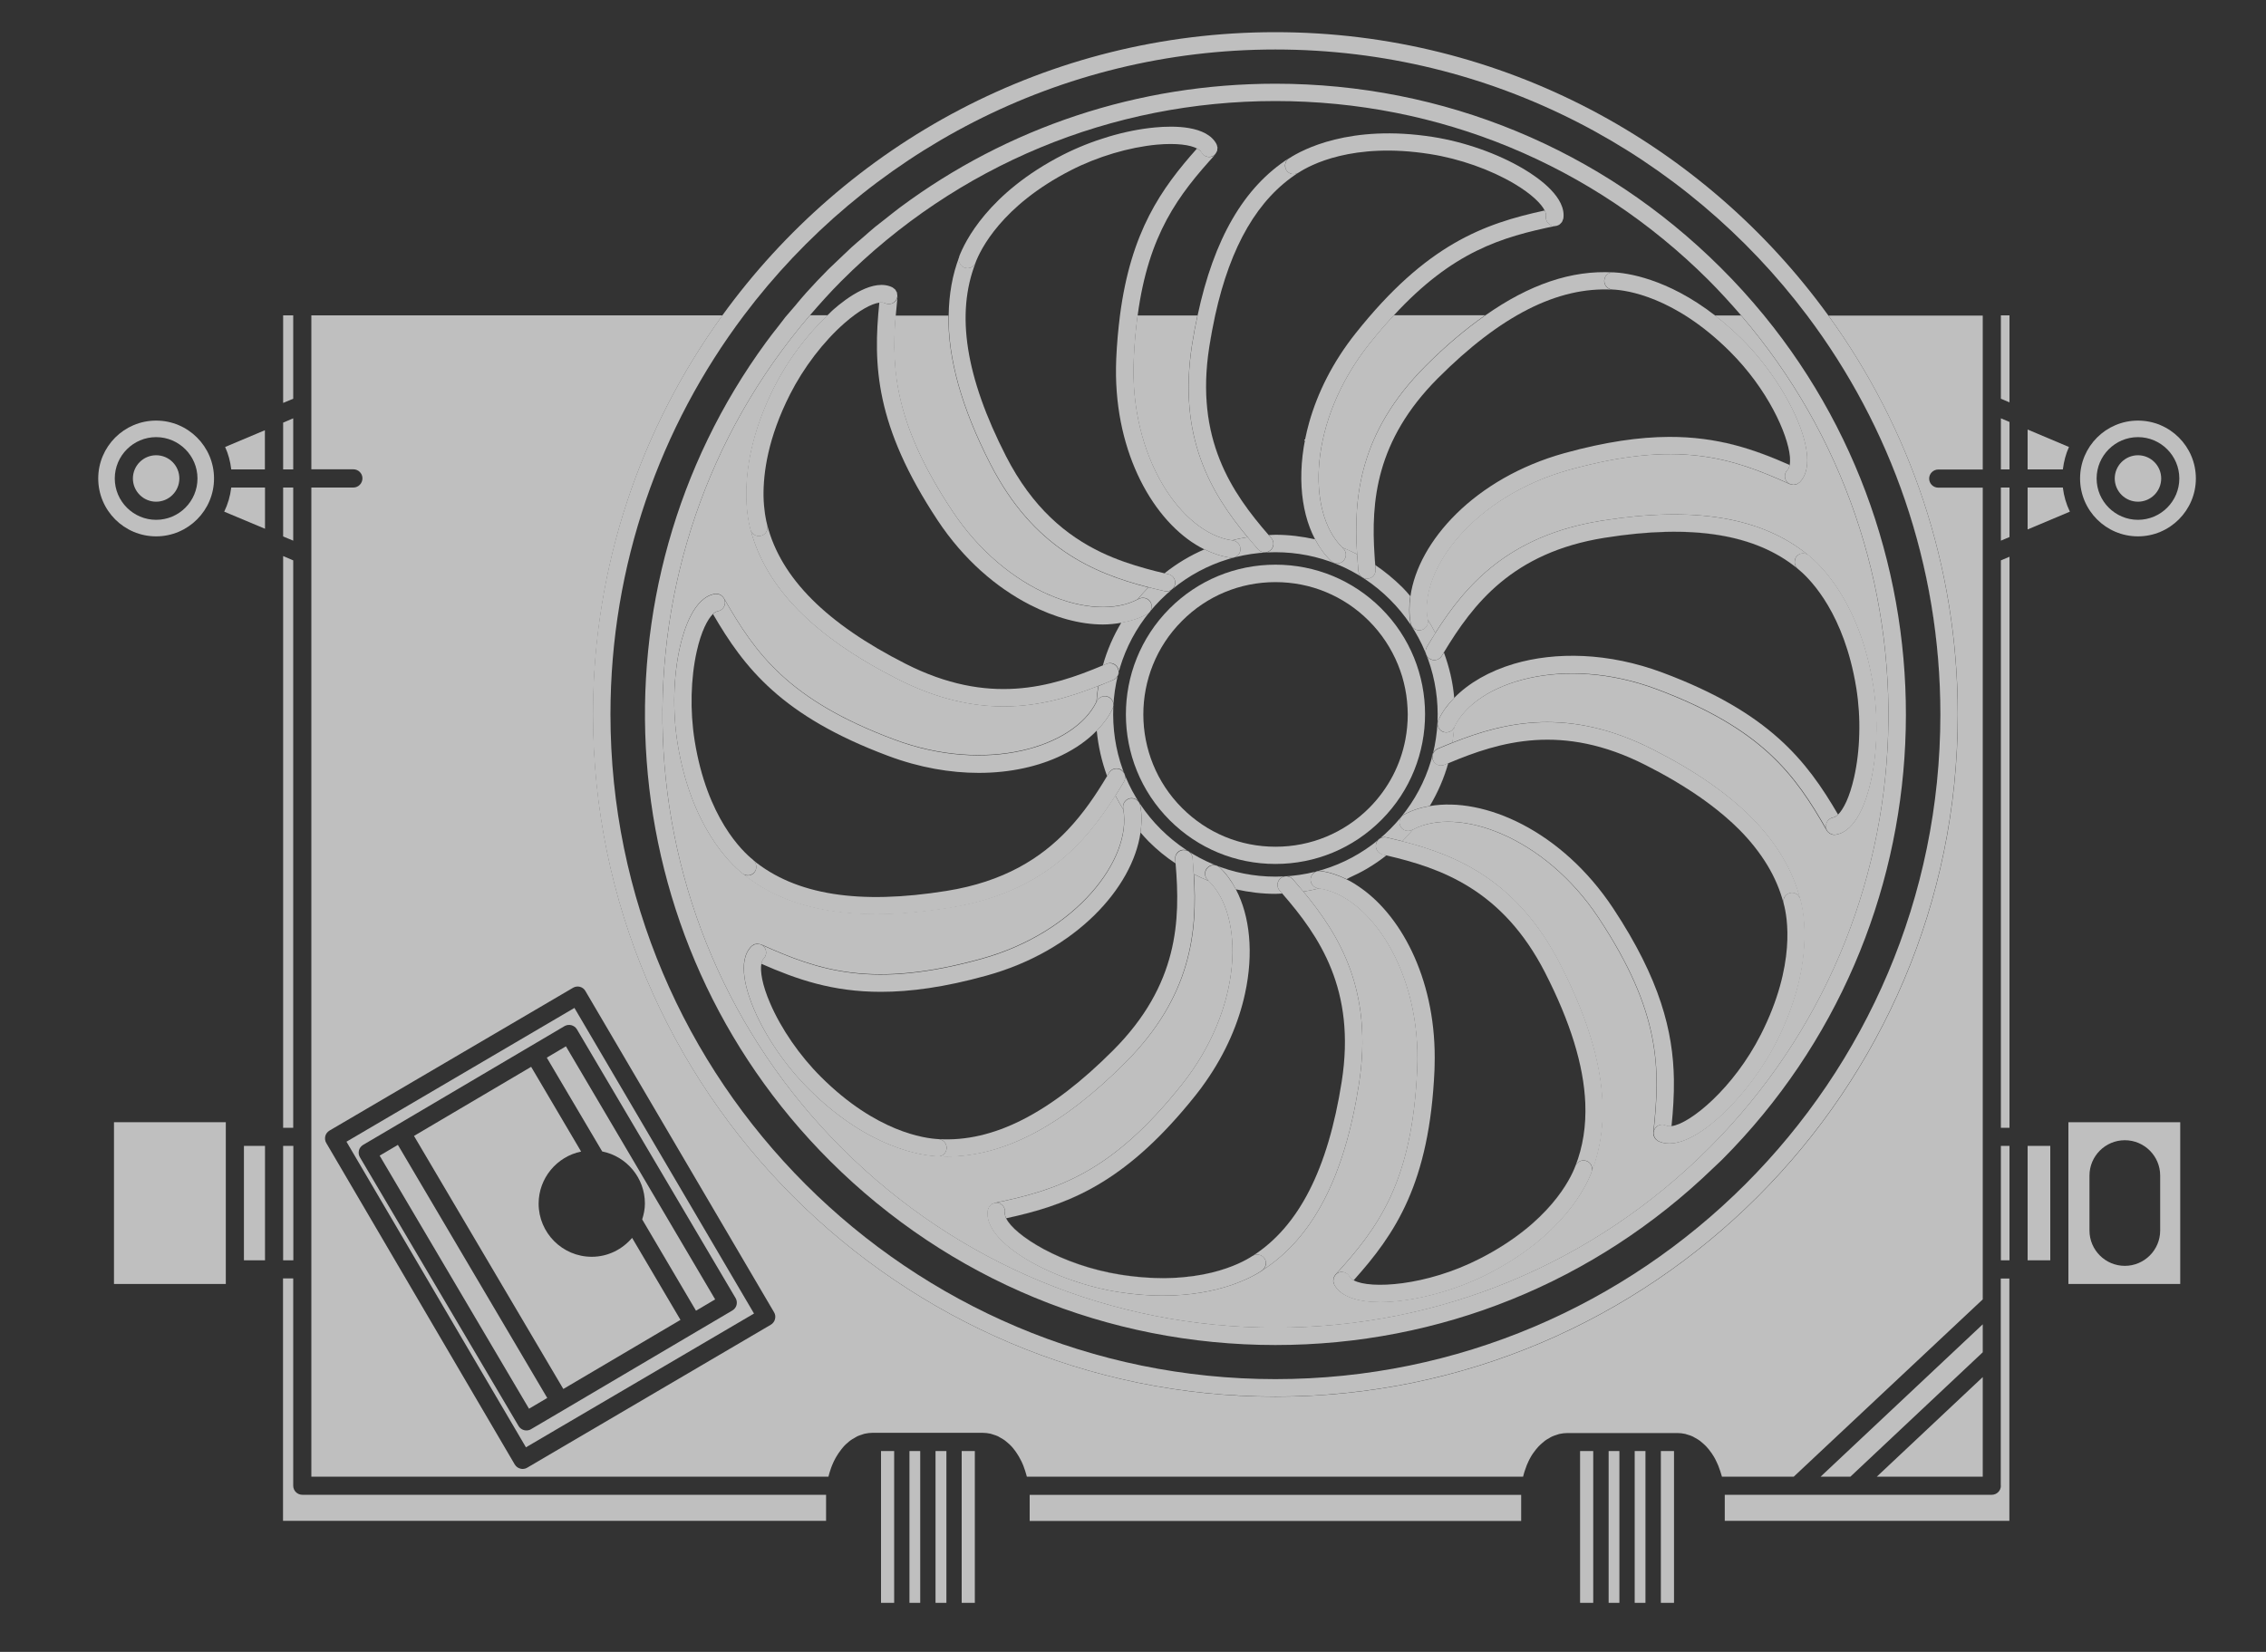 <?xml version="1.0" encoding="utf-8"?>
<!-- Generator: Adobe Illustrator 25.2.1, SVG Export Plug-In . SVG Version: 6.00 Build 0)  -->
<svg version="1.1" id="Layer_1" xmlns="http://www.w3.org/2000/svg" xmlns:xlink="http://www.w3.org/1999/xlink" x="0px" y="0px"
	 viewBox="0 0 200 145.83" style="enable-background:new 0 0 200 145.83;" xml:space="preserve">
<rect x="0" y="0" width="200" height="145.83" fill="#333333" stroke="none"/>
<style type="text/css">
	.st0{fill:#BFBFBF;}
	.st1{fill:#FFFFFF;}
</style>
<g>
	<path class="st0" d="M692.35-142c-23.25,0-42.16,18.91-42.16,42.16c0,23.25,18.91,42.16,42.16,42.16
		c23.25,0,42.16-18.91,42.16-42.16C734.51-123.08,715.6-142,692.35-142z M692.35-61.68c-21.07,0-38.15-17.08-38.15-38.15
		s17.08-38.15,38.15-38.15c21.07,0,38.15,17.08,38.15,38.15S713.42-61.68,692.35-61.68z"/>
	<path class="st0" d="M777.18-119.54L777.18-119.54l-0.09-0.04c-0.72-0.37-1.47-0.68-2.24-0.92l-67.63-27.72
		c-1.41-0.69-2.86-1.29-4.34-1.78l-0.13-0.05l0,0.01c-3.33-1.09-6.81-1.68-10.4-1.68s-7.08,0.58-10.4,1.68l0-0.01l-0.12,0.05
		c-1.49,0.5-2.94,1.09-4.36,1.79l-67.61,27.71c-0.77,0.24-1.53,0.55-2.26,0.92l-0.08,0.03l0,0c-6.17,3.19-10.53,10.82-10.53,19.71
		s4.36,16.52,10.53,19.71l0,0l0.08,0.03c0.73,0.37,1.48,0.68,2.26,0.92l67.61,27.71c1.41,0.69,2.87,1.29,4.35,1.78l0.13,0.05l0-0.01
		c3.32,1.09,6.81,1.68,10.4,1.68s7.08-0.58,10.4-1.68l0,0.01l0.13-0.05c1.48-0.49,2.93-1.09,4.34-1.78l31.53-12.92l3.56,8.31
		l14.02-6.01l-3.46-8.08l21.98-9.01c0.77-0.24,1.52-0.55,2.24-0.92l0.09-0.04l0-0.01c6.17-3.19,10.53-10.82,10.53-19.7
		S783.35-116.35,777.18-119.54z M619.14-88.61c-6.2,0-11.22-5.02-11.22-11.22s5.02-11.22,11.22-11.22c6.2,0,11.22,5.02,11.22,11.22
		C630.36-93.64,625.34-88.61,619.14-88.61z M692.35-56.55c-23.87,0-43.29-19.42-43.29-43.29s19.42-43.29,43.29-43.29
		c23.87,0,43.29,19.42,43.29,43.29S716.22-56.55,692.35-56.55z M765.55-88.61c-6.2,0-11.22-5.02-11.22-11.22s5.02-11.22,11.22-11.22
		s11.22,5.02,11.22,11.22S771.75-88.61,765.55-88.61z"/>
	
		<rect x="742.64" y="-58.3" transform="matrix(0.919 -0.394 0.394 0.919 83.097 291.004)" class="st0" width="15.25" height="2.86"/>
</g>
<g>
	<path class="st0" d="M-233.87,48.75c0,3.94,3.21,7.15,7.15,7.15c3.94,0,7.15-3.21,7.15-7.15s-3.21-7.15-7.15-7.15
		C-230.66,41.6-233.87,44.81-233.87,48.75z M-220.94,48.75c0,3.19-2.59,5.78-5.78,5.78c-3.18,0-5.78-2.59-5.78-5.78
		c0-3.19,2.59-5.78,5.78-5.78C-223.53,42.98-220.94,45.57-220.94,48.75z"/>
	<path class="st0" d="M-193.67,49.34h-15.59c-0.05,1.47-0.27,2.89-0.67,4.25l14.83,4.82C-194.21,55.53-193.72,52.49-193.67,49.34z"
		/>
	<path class="st0" d="M-256.87,11.5c0.64,0,1.15-0.52,1.15-1.15s-0.52-1.15-1.15-1.15c-0.64,0-1.15,0.52-1.15,1.15
		S-257.51,11.5-256.87,11.5z"/>
	<path class="st0" d="M-212.94,59.49c-0.89,1.14-1.91,2.16-3.04,3.04l9.16,12.61c2.45-1.85,4.64-4.04,6.49-6.49L-212.94,59.49z"/>
	<path class="st0" d="M-195.46,59.53l-14.83-4.82c-0.5,1.36-1.14,2.66-1.94,3.84l12.59,9.15
		C-197.89,65.21-196.48,62.46-195.46,59.53z"/>
	<path class="st0" d="M-206.82,22.37l-9.16,12.61c1.13,0.89,2.16,1.91,3.04,3.04l12.61-9.16
		C-202.18,26.41-204.37,24.22-206.82,22.37z"/>
	<path class="st0" d="M-212.23,38.96c0.8,1.18,1.45,2.48,1.94,3.84l14.83-4.82c-1.01-2.93-2.43-5.68-4.18-8.17L-212.23,38.96z"/>
	<path class="st0" d="M-195.09,39.1l-14.83,4.82c0.39,1.36,0.62,2.78,0.67,4.25h15.59C-193.72,45.02-194.21,41.98-195.09,39.1z"/>
	<path class="st0" d="M-231.61,48.75c0,2.7,2.2,4.89,4.89,4.89c2.7,0,4.89-2.2,4.89-4.89c0-2.7-2.2-4.89-4.89-4.89
		C-229.42,43.86-231.61,46.06-231.61,48.75z M-225.68,46.57c0,0.04-0.01,0.08-0.02,0.11c0.09,0.05,0.18,0.09,0.27,0.15
		c0.02-0.03,0.05-0.06,0.09-0.08c0.32-0.18,0.67-0.28,0.98-0.26c0.36,0.02,0.65,0.17,0.8,0.43c0.29,0.5-0.04,1.22-0.74,1.63
		c-0.04,0.02-0.07,0.03-0.11,0.03c0.01,0.06,0.02,0.12,0.02,0.18c0,0.04-0.01,0.09-0.01,0.13c0.04,0,0.07,0.02,0.11,0.04
		c0.71,0.41,1.04,1.12,0.74,1.63c-0.15,0.26-0.44,0.41-0.8,0.43c-0.02,0-0.04,0-0.06,0c-0.3,0-0.62-0.09-0.92-0.26
		c-0.02-0.01-0.04-0.03-0.06-0.05c-0.09,0.06-0.19,0.11-0.29,0.16c0.01,0.03,0.02,0.07,0.02,0.11c0,0.82-0.46,1.46-1.04,1.46
		c-0.58,0-1.04-0.64-1.04-1.46c0-0.04,0.01-0.08,0.02-0.11c-0.1-0.05-0.2-0.1-0.29-0.16c-0.02,0.02-0.04,0.04-0.07,0.06
		c-0.31,0.18-0.63,0.26-0.92,0.26c-0.38,0-0.7-0.15-0.86-0.43c-0.29-0.5,0.04-1.22,0.74-1.63c0.03-0.02,0.07-0.03,0.11-0.04
		c0-0.05-0.01-0.09-0.01-0.14c0-0.07,0.01-0.13,0.02-0.19c-0.04,0-0.08-0.01-0.11-0.03c-0.71-0.41-1.04-1.13-0.74-1.63
		c0.29-0.5,1.07-0.58,1.78-0.17c0.04,0.02,0.07,0.06,0.09,0.09c0.08-0.06,0.17-0.1,0.26-0.14c-0.01-0.03-0.02-0.07-0.02-0.11
		c0-0.82,0.46-1.46,1.04-1.46C-226.13,45.11-225.68,45.75-225.68,46.57z"/>
	<path class="st0" d="M-257.97,37.98l14.83,4.82c0.5-1.36,1.14-2.66,1.94-3.84l-12.59-9.15C-255.54,32.3-256.95,35.05-257.97,37.98z
		"/>
	<path class="st0" d="M-227.3,66.21c-1.47-0.05-2.89-0.27-4.25-0.67l-4.82,14.83c2.88,0.88,5.92,1.37,9.07,1.43V66.21z"/>
	<path class="st0" d="M-245.66,75.83c2.49,1.75,5.24,3.16,8.17,4.18l4.82-14.83c-1.36-0.5-2.66-1.14-3.84-1.94L-245.66,75.83z"/>
	<path class="st0" d="M-243.51,53.59c-0.39-1.36-0.62-2.78-0.67-4.25h-15.59c0.06,3.15,0.55,6.19,1.43,9.07L-243.51,53.59z"/>
	<path class="st0" d="M-241.2,58.55c-0.8-1.18-1.44-2.48-1.94-3.84l-14.83,4.82c1.01,2.93,2.43,5.68,4.18,8.17L-241.2,58.55z"/>
	<path class="st0" d="M-226.13,81.8c3.15-0.06,6.19-0.55,9.07-1.43l-4.82-14.83c-1.36,0.39-2.78,0.62-4.25,0.67V81.8z"/>
	<path class="st0" d="M-216.92,63.24c-1.18,0.8-2.48,1.45-3.84,1.94l4.82,14.83c2.93-1.01,5.68-2.43,8.17-4.18L-216.92,63.24z"/>
	<path class="st0" d="M-246.61,75.14l9.16-12.61c-1.14-0.89-2.16-1.91-3.04-3.04l-12.61,9.16
		C-251.25,71.1-249.06,73.29-246.61,75.14z"/>
	<path class="st0" d="M-256.6,13.7l2.76-1.91l-0.27-3.35l-3.03-1.44l-2.76,1.91l0.27,3.35L-256.6,13.7z M-256.87,8.32
		c1.12,0,2.03,0.91,2.03,2.03s-0.91,2.03-2.03,2.03c-1.12,0-2.03-0.91-2.03-2.03S-257.99,8.32-256.87,8.32z"/>
	<path class="st0" d="M-259.77,48.17h15.59c0.05-1.47,0.27-2.89,0.67-4.25l-14.83-4.82C-259.22,41.98-259.71,45.02-259.77,48.17z"/>
	<path class="st0" d="M-262.17,18.7c-1.92,5.78-2.23,11.06,2.28,17.65c4.78-12.74,16.7-22,30.85-22.92
		c-4.91-5.5-11.1-7.6-18.45-6.25c-0.03,0.01-0.07,0-0.1,0c-2.53,0.35-4.71,0.06-6.22-0.82c-0.02-0.01-0.03-0.01-0.05-0.02
		c-2.12-1.38-4.38-1.4-6.2-0.05c-1.92,1.42-2.08,3.02-1.7,5.28l0.31,1.28c0,0,0,0.01,0,0.01C-260.92,14.68-261.61,16.96-262.17,18.7
		C-262.17,18.69-262.16,18.7-262.17,18.7z M-260.85,8.14l3.32-2.29c0.17-0.12,0.4-0.14,0.59-0.05l3.65,1.73
		c0.19,0.09,0.32,0.27,0.33,0.48l0.32,4.02c0.02,0.21-0.08,0.41-0.25,0.53l-3.32,2.29c-0.17,0.12-0.4,0.14-0.59,0.05l-3.65-1.73
		c-0.19-0.09-0.32-0.27-0.33-0.48l-0.32-4.02c0-0.02,0-0.03,0-0.05C-261.11,8.43-261.01,8.25-260.85,8.14z"/>
	<path class="st0" d="M-239.86,5.92c4.72,0.82,8.89,3.33,12.33,7.44c0.27-0.01,0.54-0.02,0.82-0.02c0.76,0,1.5,0.03,2.25,0.08
		l-7.55-5.86c-0.45-0.33-0.87-0.57-1.23-0.79c-0.86-0.5-1.24-0.74-1.37-1.26c-0.04-0.14-0.06-0.29-0.06-0.43
		c0-0.42,0.17-1.02,0.98-1.52l0.13-0.06l7.01-3.93l-0.04,0.79c-0.01,0.19-0.01,0.37-0.01,0.52l0,0.12c0.03,1.82,0.9,3.52,2.36,4.66
		c1.07,0.84,2.36,1.28,3.71,1.28c0.79,0,1.63-0.15,2.44-0.45l0.74-0.27l-1.62,7.97c0.33,0.07,0.67,0.15,1,0.23l2.29-10.44
		c-1.04,0.89-2.37,1.45-3.84,1.45c-3.27,0-5.93-2.66-5.93-5.93c0-0.79,0.16-1.55,0.45-2.24L-239.86,5.92z"/>
	<path class="st0" d="M-231.55,31.96c1.36-0.39,2.78-0.62,4.25-0.67V15.71c-3.15,0.06-6.19,0.55-9.07,1.43L-231.55,31.96z"/>
	<path class="st0" d="M-245.66,21.68l9.15,12.59c1.18-0.8,2.48-1.45,3.84-1.94l-4.82-14.83C-240.42,18.52-243.17,19.93-245.66,21.68
		z"/>
	<path class="st0" d="M-219.52,4.27c2.62,0,4.75-2.13,4.75-4.75c0-2.62-2.13-4.75-4.75-4.75c-0.62,0-1.21,0.13-1.76,0.35l-1.12,0.65
		c-1.13,0.87-1.87,2.22-1.87,3.75C-224.27,2.13-222.14,4.27-219.52,4.27z M-219.52-3.12c1.45,0,2.63,1.18,2.63,2.63
		c0,1.45-1.18,2.63-2.63,2.63c-1.45,0-2.63-1.18-2.63-2.63C-222.15-1.94-220.98-3.12-219.52-3.12z"/>
	<path class="st0" d="M-260.36,37.7c-0.96-1.32-1.77-2.61-2.4-3.9c-1.05,0.55-2.48,0.93-3.72,0.88c0.17,1.07,1.05,2.35,2.28,3.27
		c0.58,0.44,1.95,1.28,3.43,1.09C-260.64,38.59-260.5,38.14-260.36,37.7z"/>
	<path class="st0" d="M-253.1,28.86l12.61,9.16c0.89-1.14,1.91-2.16,3.04-3.04l-9.16-12.61C-249.06,24.22-251.25,26.41-253.1,28.86z
		"/>
	<path class="st0" d="M-226.13,31.3c1.47,0.05,2.89,0.27,4.25,0.67l4.82-14.83c-1.2-0.37-2.44-0.66-3.69-0.89
		c-0.01,0-0.03,0.01-0.04,0.01c-0.16,0-0.3-0.04-0.43-0.09c-1.6-0.27-3.24-0.42-4.9-0.45V31.3z"/>
	<path class="st0" d="M-220.76,32.33c1.36,0.5,2.66,1.14,3.84,1.94l9.15-12.59c-2.49-1.75-5.24-3.16-8.17-4.18L-220.76,32.33z"/>
	<path class="st0" d="M-218.53,7.57c-0.68,0.18-1.37,0.28-2.02,0.27c-1.55-0.01-3.01-0.51-4.24-1.47c-1.66-1.29-2.64-3.2-2.7-5.26
		l-5.83,3.24c-0.36,0.24-0.56,0.55-0.45,0.94c0.04,0.15,0.16,0.26,0.93,0.71c0.44,0.26,0.9,0.53,1.4,0.9l0.06,0.05l8.49,6.6
		c0.01,0.01,0.02,0.02,0.03,0.02c1.02,0.11,2.03,0.27,3.03,0.46L-218.53,7.57z"/>
</g>
<g>
	<path class="st0" d="M706.08,488.73l3.34,2.43c2.33-3.27,4.48-6.68,6.39-10.23l-3.7-1.88c-0.74-0.37-1.03-1.28-0.65-2.01
		c0.38-0.74,1.28-1.03,2.01-0.65l3.7,1.89c1.79-3.58,3.36-7.3,4.69-11.12l-3.95-1.28c-0.79-0.26-1.22-1.1-0.96-1.89
		c0.25-0.79,1.1-1.22,1.89-0.96l3.99,1.3c1.2-3.81,2.14-7.73,2.86-11.73l-4.1-0.65c-0.82-0.13-1.38-0.89-1.24-1.71
		c0.13-0.82,0.9-1.38,1.71-1.24l4.13,0.65c0.58-3.94,0.9-7.95,0.99-12.03h-4.14c-0.83-0.01-1.5-0.68-1.5-1.51
		c0-0.83,0.67-1.5,1.5-1.5h4.17c-0.04-4.08-0.34-8.1-0.88-12.04l-4.1,0.65c-0.08,0.01-0.16,0.02-0.24,0.02
		c-0.72,0-1.36-0.53-1.48-1.26c-0.13-0.82,0.43-1.58,1.25-1.71l4.12-0.65c-0.67-4.01-1.59-7.93-2.74-11.76l-3.96,1.29
		c-0.15,0.05-0.31,0.07-0.46,0.07c-0.63,0-1.22-0.4-1.43-1.03c-0.25-0.78,0.17-1.63,0.96-1.89l3.96-1.29
		c-1.29-3.84-2.8-7.58-4.55-11.18l-3.71,1.89c-0.22,0.11-0.45,0.16-0.68,0.16c-0.54,0-1.07-0.3-1.34-0.82
		c-0.38-0.74-0.08-1.64,0.65-2.01l3.7-1.89c-1.87-3.58-3.97-7.02-6.26-10.31l-3.33,2.42c-0.27,0.19-0.57,0.29-0.88,0.29
		c-0.46,0-0.92-0.21-1.21-0.62c-0.49-0.67-0.34-1.61,0.33-2.09l3.35-2.44c-2.4-3.23-5.02-6.3-7.81-9.2l-2.9,2.9
		c-0.29,0.29-0.68,0.44-1.06,0.44c-0.38,0-0.77-0.15-1.06-0.44c-0.59-0.59-0.59-1.53,0-2.12l2.92-2.92
		c-2.87-2.82-5.92-5.45-9.12-7.89l-2.42,3.33c-0.29,0.4-0.75,0.62-1.21,0.62c-0.3,0-0.61-0.09-0.88-0.29
		c-0.67-0.49-0.82-1.42-0.33-2.09l2.43-3.34c-3.27-2.33-6.68-4.48-10.23-6.39l-1.88,3.7c-0.26,0.52-0.79,0.82-1.34,0.82
		c-0.23,0-0.46-0.05-0.68-0.16c-0.74-0.37-1.03-1.28-0.65-2.01l1.89-3.7c-3.58-1.79-7.3-3.36-11.12-4.69l-1.28,3.95
		c-0.2,0.63-0.79,1.03-1.42,1.03c-0.15,0-0.31-0.02-0.46-0.07c-0.79-0.26-1.22-1.1-0.96-1.89l1.3-3.99
		c-3.81-1.2-7.73-2.14-11.73-2.86l-0.65,4.1c-0.12,0.74-0.75,1.26-1.48,1.26c-0.08,0-0.16-0.01-0.24-0.02
		c-0.82-0.13-1.37-0.9-1.24-1.71l0.65-4.13c-3.94-0.58-7.95-0.9-12.03-0.99v4.14c0,0.83-0.67,1.5-1.5,1.5c-0.83,0-1.5-0.67-1.5-1.5
		v-4.17c-4.08,0.04-8.09,0.34-12.04,0.88l0.65,4.1c0.13,0.82-0.43,1.58-1.24,1.71c-0.08,0.01-0.16,0.02-0.24,0.02
		c-0.72,0-1.36-0.53-1.48-1.26l-0.65-4.12c-4.01,0.67-7.93,1.59-11.76,2.74l1.29,3.96c0.25,0.78-0.17,1.63-0.96,1.89
		c-0.15,0.05-0.31,0.07-0.46,0.07c-0.63,0-1.22-0.4-1.42-1.03l-1.29-3.96c-3.84,1.29-7.58,2.8-11.18,4.55l1.89,3.71
		c0.38,0.74,0.08,1.64-0.65,2.01c-0.22,0.11-0.45,0.16-0.68,0.16c-0.54,0-1.07-0.3-1.34-0.82l-1.88-3.7
		c-3.58,1.87-7.02,3.97-10.31,6.26l2.42,3.33c0.49,0.67,0.34,1.61-0.33,2.09c-0.27,0.19-0.57,0.29-0.88,0.29
		c-0.46,0-0.92-0.21-1.21-0.62l-2.44-3.35c-3.23,2.41-6.29,5.02-9.2,7.81l2.9,2.9c0.59,0.59,0.59,1.53,0,2.12
		c-0.29,0.29-0.68,0.44-1.06,0.44s-0.77-0.15-1.06-0.44l-2.92-2.92c-2.82,2.87-5.45,5.92-7.9,9.12l3.33,2.42
		c0.67,0.49,0.82,1.42,0.33,2.09c-0.29,0.4-0.75,0.62-1.21,0.62c-0.3,0-0.61-0.09-0.88-0.29l-3.34-2.43
		c-2.33,3.27-4.48,6.68-6.4,10.23l3.7,1.88c0.74,0.37,1.03,1.28,0.65,2.01c-0.26,0.52-0.79,0.82-1.34,0.82
		c-0.23,0-0.46-0.05-0.68-0.16l-3.7-1.89c-1.79,3.58-3.36,7.3-4.69,11.12l3.95,1.28c0.79,0.26,1.22,1.1,0.96,1.89
		c-0.2,0.63-0.79,1.04-1.43,1.04c-0.15,0-0.31-0.02-0.46-0.07l-3.99-1.3c-1.2,3.81-2.14,7.73-2.86,11.73l4.1,0.65
		c0.82,0.13,1.37,0.9,1.24,1.71c-0.12,0.74-0.75,1.26-1.48,1.26c-0.08,0-0.16-0.01-0.24-0.02l-4.13-0.65
		c-0.58,3.94-0.9,7.95-0.99,12.03h4.14c0.83,0,1.5,0.67,1.5,1.5c0,0.83-0.67,1.5-1.5,1.5h-4.17c0.04,4.08,0.34,8.1,0.88,12.04
		l4.1-0.65c0.82-0.13,1.58,0.43,1.71,1.24c0.13,0.82-0.43,1.58-1.24,1.71l-4.12,0.65c0.67,4.01,1.59,7.93,2.74,11.76l3.96-1.29
		c0.79-0.25,1.63,0.18,1.89,0.96c0.25,0.78-0.17,1.63-0.96,1.89l-3.96,1.29c1.29,3.84,2.8,7.58,4.55,11.18l3.71-1.89
		c0.74-0.38,1.64-0.08,2.01,0.65c0.38,0.74,0.08,1.64-0.65,2.01l-3.7,1.89c1.87,3.58,3.97,7.02,6.26,10.31l3.33-2.42
		c0.67-0.49,1.61-0.34,2.09,0.33c0.49,0.67,0.34,1.61-0.33,2.09l-3.36,2.44c2.4,3.23,5.02,6.3,7.81,9.2l2.9-2.9
		c0.59-0.59,1.53-0.59,2.12,0c0.59,0.59,0.59,1.53,0,2.12l-2.92,2.92c2.87,2.82,5.92,5.45,9.12,7.89l2.42-3.33
		c0.49-0.67,1.42-0.82,2.09-0.33c0.67,0.49,0.82,1.42,0.33,2.09l-2.43,3.34c3.27,2.33,6.68,4.48,10.23,6.4l1.88-3.7
		c0.38-0.74,1.28-1.03,2.02-0.65c0.74,0.37,1.03,1.28,0.65,2.01l-1.89,3.7c3.58,1.79,7.3,3.36,11.12,4.69l1.28-3.95
		c0.25-0.79,1.1-1.22,1.89-0.96c0.79,0.26,1.22,1.1,0.96,1.89l-1.3,3.99c3.81,1.2,7.73,2.14,11.73,2.86l0.65-4.1
		c0.13-0.82,0.9-1.38,1.71-1.24c0.82,0.13,1.37,0.9,1.24,1.71l-0.65,4.13c3.94,0.58,7.96,0.9,12.03,0.99v-4.14
		c0-0.83,0.67-1.5,1.5-1.5c0.83,0,1.5,0.67,1.5,1.5v4.17c4.08-0.04,8.09-0.34,12.04-0.88l-0.65-4.1c-0.13-0.82,0.43-1.58,1.24-1.71
		c0.81-0.13,1.58,0.43,1.71,1.24l0.65,4.12c4.01-0.67,7.93-1.59,11.76-2.74l-1.29-3.96c-0.25-0.78,0.17-1.63,0.96-1.89
		c0.79-0.26,1.63,0.18,1.89,0.96l1.29,3.96c3.84-1.29,7.58-2.8,11.18-4.55l-1.89-3.71c-0.38-0.74-0.08-1.64,0.65-2.01
		c0.74-0.38,1.64-0.08,2.02,0.65l1.89,3.7c3.58-1.87,7.02-3.97,10.31-6.26l-2.42-3.33c-0.49-0.67-0.34-1.61,0.33-2.09
		c0.67-0.49,1.61-0.34,2.09,0.33l2.44,3.35c3.23-2.4,6.3-5.02,9.2-7.8l-2.9-2.9c-0.59-0.59-0.59-1.53,0-2.12
		c0.59-0.59,1.53-0.59,2.12,0l2.92,2.92c2.82-2.87,5.45-5.92,7.9-9.12l-3.33-2.42c-0.67-0.49-0.82-1.42-0.33-2.09
		C704.48,488.4,705.42,488.25,706.08,488.73z M631.27,501.13c-36.16,0-65.58-29.42-65.58-65.58c0-36.16,29.42-65.58,65.58-65.58
		c36.16,0,65.58,29.42,65.58,65.58C696.85,471.71,667.43,501.13,631.27,501.13z"/>
	<path class="st0" d="M631.27,373.27c-34.34,0-62.28,27.94-62.28,62.28c0,34.34,27.94,62.28,62.28,62.28s62.28-27.94,62.28-62.28
		C693.55,401.21,665.61,373.27,631.27,373.27z M611.53,380.31c6.17-2.21,12.82-3.43,19.74-3.43c6.75,0,13.22,1.16,19.26,3.26
		c0.01,0.09,0,0.17,0.02,0.26c0.3,1.03,0.46,2.11,0.46,3.22c0,5.38-3.7,9.76-8.25,9.76h-22.9c-4.55,0-8.24-4.38-8.24-9.76
		c0-0.33-0.02-0.78-0.04-1.27C611.55,381.77,611.51,380.93,611.53,380.31z M572.59,435.55c0-13.3,4.46-25.58,11.95-35.44
		c0.08,0.01,0.15,0.05,0.23,0.05c1.07,0.03,2.15,0.21,3.2,0.56c2.52,0.82,4.6,2.42,5.87,4.52c1.23,2.03,1.53,4.28,0.86,6.33
		l-7.08,21.78c-1.4,4.32-6.71,6.49-11.83,4.83c-0.31-0.1-0.74-0.22-1.22-0.35c-0.56-0.15-1.37-0.38-1.95-0.58
		C572.62,436.69,572.59,436.12,572.59,435.55z M615.93,490.16c-0.32,0.49-0.78,1.19-1.16,1.69c-12.97-3.81-24.08-11.98-31.64-22.81
		c0.04-0.07,0.1-0.13,0.12-0.2c0.36-1.01,0.87-1.98,1.52-2.87c1.56-2.14,3.73-3.63,6.11-4.18c2.31-0.54,4.54-0.13,6.29,1.13
		l18.53,13.46c1.75,1.27,2.82,3.27,3.02,5.63c0.21,2.44-0.53,4.97-2.09,7.11C616.45,489.37,616.2,489.75,615.93,490.16z
		 M648.26,491.71c-0.06-0.07-0.1-0.15-0.18-0.2c-0.85-0.65-1.61-1.44-2.26-2.33c-1.56-2.14-2.3-4.67-2.09-7.11
		c0.2-2.36,1.28-4.36,3.02-5.63l18.53-13.46c1.75-1.27,3.98-1.67,6.29-1.13c2.39,0.56,4.56,2.04,6.12,4.18
		c0.19,0.26,0.47,0.61,0.78,1c0.36,0.45,0.88,1.1,1.23,1.61C672.23,479.53,661.18,487.79,648.26,491.71z M677.68,399.72
		c7.68,9.92,12.26,22.35,12.26,35.84c0,0.4-0.02,0.8-0.03,1.2c-0.08,0.04-0.16,0.05-0.24,0.1c-0.88,0.61-1.87,1.09-2.92,1.43
		c-2.52,0.82-5.15,0.74-7.41-0.21c-2.18-0.92-3.75-2.56-4.42-4.62l-7.08-21.78c-0.67-2.06-0.36-4.31,0.86-6.33
		c1.27-2.1,3.35-3.71,5.87-4.52c0.31-0.1,0.72-0.26,1.18-0.43C676.31,400.18,677.09,399.89,677.68,399.72z M674.71,397.59
		c-0.41,0.15-0.78,0.29-1.05,0.38c-3.2,1.04-5.87,3.11-7.51,5.82c-1.68,2.79-2.09,5.91-1.15,8.81l7.08,21.78
		c0.94,2.9,3.11,5.19,6.11,6.45c1.59,0.67,3.32,1.01,5.07,1.01c1.47,0,2.96-0.24,4.42-0.71c0.71-0.23,1.39-0.52,2.05-0.85
		c-0.75,9.34-3.68,18.07-8.3,25.67c-0.2-0.25-0.41-0.52-0.64-0.8c-0.28-0.34-0.52-0.65-0.69-0.89c-1.98-2.72-4.77-4.62-7.86-5.34
		c-3.17-0.74-6.27-0.16-8.73,1.63l-18.53,13.46c-2.46,1.79-3.97,4.56-4.25,7.8c-0.27,3.16,0.67,6.4,2.65,9.12
		c0.44,0.61,0.93,1.17,1.45,1.69c-4.36,1.04-8.9,1.6-13.58,1.6c-4.61,0-9.1-0.55-13.41-1.56c0.18-0.27,0.37-0.55,0.57-0.86
		c0.24-0.37,0.46-0.7,0.63-0.93c1.98-2.72,2.92-5.96,2.65-9.12c-0.28-3.24-1.79-6.01-4.25-7.8l-18.53-13.46
		c-2.46-1.79-5.56-2.37-8.73-1.63c-3.09,0.72-5.88,2.62-7.86,5.34c-0.44,0.6-0.82,1.24-1.16,1.89c-4.64-7.59-7.6-16.31-8.38-25.64
		c0.31,0.09,0.63,0.18,0.99,0.28c0.42,0.12,0.81,0.22,1.08,0.31c1.47,0.48,2.95,0.7,4.4,0.7c5.12,0,9.71-2.85,11.21-7.46l7.08-21.78
		c0.94-2.9,0.53-6.02-1.15-8.81c-1.64-2.72-4.31-4.78-7.51-5.82c-0.7-0.23-1.41-0.39-2.13-0.51c5.89-6.85,13.32-12.35,21.77-15.91
		c0.01,0.32,0.03,0.67,0.04,1.03c0.02,0.44,0.04,0.84,0.04,1.13c0,7.03,5.04,12.75,11.24,12.75h22.9c6.2,0,11.24-5.72,11.24-12.75
		c0-0.75-0.07-1.49-0.18-2.23c8.46,3.54,15.91,9.01,21.82,15.85C675.35,397.35,675.04,397.46,674.71,397.59z"/>
	<path class="st0" d="M630.88,423.57c-7.07,0-12.82,5.75-12.82,12.82c0,7.07,5.75,12.82,12.82,12.82c7.07,0,12.82-5.75,12.82-12.82
		C643.71,429.32,637.96,423.57,630.88,423.57z M630.88,446.22c-5.42,0-9.83-4.41-9.83-9.83c0-5.42,4.41-9.83,9.83-9.83
		c5.42,0,9.83,4.41,9.83,9.83C640.71,441.81,636.31,446.22,630.88,446.22z"/>
	<path class="st0" d="M631.27,415.76c1.37,0,2.48-1.11,2.48-2.48c0-1.37-1.11-2.48-2.48-2.48c-1.37,0-2.48,1.11-2.48,2.48
		C628.79,414.65,629.9,415.76,631.27,415.76z M631.27,412.77c0.28,0,0.51,0.23,0.51,0.51c0,0.29-0.23,0.52-0.51,0.52
		s-0.52-0.23-0.52-0.52C630.75,413,630.98,412.77,631.27,412.77z"/>
	<path class="st0" d="M609.79,426.53c-1.27-0.41-2.71,0.32-3.13,1.59c-0.2,0.63-0.15,1.3,0.15,1.89c0.3,0.59,0.81,1.03,1.45,1.23
		c0.25,0.08,0.5,0.12,0.76,0.12c1.08,0,2.03-0.69,2.36-1.71c0.2-0.63,0.15-1.3-0.15-1.89C610.93,427.17,610.42,426.73,609.79,426.53
		z M609.52,429.05c-0.09,0.26-0.41,0.41-0.65,0.33c-0.13-0.04-0.24-0.13-0.3-0.26c-0.06-0.12-0.07-0.26-0.03-0.39
		c0.07-0.21,0.27-0.36,0.49-0.36c0.05,0,0.11,0.01,0.16,0.02c0.13,0.04,0.24,0.14,0.3,0.26
		C609.55,428.78,609.56,428.92,609.52,429.05z"/>
	<path class="st0" d="M618.45,452.86c-1.07-0.78-2.69-0.52-3.46,0.55c-0.8,1.11-0.55,2.66,0.55,3.46c0.43,0.31,0.93,0.47,1.46,0.47
		c0.79,0,1.54-0.38,2.01-1.02c0.39-0.54,0.55-1.19,0.44-1.85C619.34,453.82,618.98,453.25,618.45,452.86z M617.41,455.17
		c-0.16,0.22-0.5,0.28-0.72,0.12c-0.23-0.17-0.28-0.49-0.11-0.72c0.1-0.13,0.25-0.21,0.42-0.21c0.11,0,0.22,0.04,0.3,0.1
		C617.52,454.62,617.57,454.94,617.41,455.17z"/>
	<path class="st0" d="M642.7,453.31c-0.54,0.39-0.89,0.96-0.99,1.62c-0.1,0.65,0.05,1.31,0.44,1.85c0.47,0.64,1.22,1.02,2.01,1.02
		c0.53,0,1.03-0.16,1.46-0.47c0.54-0.39,0.89-0.96,0.99-1.62c0.1-0.65-0.05-1.31-0.44-1.84C645.39,452.8,643.77,452.53,642.7,453.31
		z M644.46,455.74c-0.22,0.16-0.56,0.1-0.72-0.11c-0.17-0.23-0.12-0.55,0.11-0.72c0.09-0.06,0.2-0.1,0.31-0.1
		c0.16,0,0.32,0.08,0.41,0.21c0.08,0.11,0.11,0.25,0.09,0.39C644.65,455.53,644.57,455.65,644.46,455.74z"/>
	<path class="st0" d="M652.22,427.26c-1.3,0.42-2.01,1.82-1.59,3.12c0.33,1.03,1.28,1.72,2.36,1.72c0.26,0,0.52-0.04,0.77-0.12
		c0.63-0.21,1.14-0.64,1.44-1.23c0.3-0.59,0.35-1.26,0.15-1.89C654.93,427.58,653.51,426.84,652.22,427.26z M653.14,430.11
		c-0.26,0.09-0.56-0.07-0.65-0.33c-0.04-0.13-0.03-0.27,0.03-0.4c0.06-0.12,0.17-0.21,0.3-0.26c0.05-0.02,0.1-0.02,0.16-0.02
		c0.22,0,0.42,0.14,0.49,0.36C653.56,429.73,653.41,430.02,653.14,430.11z"/>
</g>
<g>
	<path class="st1" d="M-172.8,195.55c10.17,0,17.85-3.35,17.85-7.8c0-4.44-7.67-7.8-17.85-7.8c-10.18,0-17.85,3.35-17.85,7.8
		C-190.65,192.2-182.98,195.55-172.8,195.55z M-172.8,181.48c9.77,0,16.33,3.25,16.33,6.28c0,3.03-6.56,6.28-16.33,6.28
		c-9.77,0-16.33-3.25-16.33-6.28C-189.13,184.72-182.57,181.48-172.8,181.48z"/>
	<path class="st1" d="M-193.17,227.87c1.94,6.84,9.55,10.94,20.37,10.94c10.92,0,18.9-4.17,20.33-10.61l0-0.01l1.39-6.38
		c0.01-0.06,0.02-0.11,0.02-0.16v-33.24c0.02-0.21,0.03-0.39,0.03-0.57c0-6.04-9.57-10.78-21.78-10.78
		c-11.63,0-20.97,4.32-21.72,10.05c-0.04,0.14-0.05,0.21-0.05,0.29v34.58c0,0.06,0.01,0.12,0.02,0.18l1.37,5.64L-193.17,227.87z
		 M-153.64,198.09c-3.34,3.15-10.85,5.19-19.14,5.19c-8.35,0-15.88-2.06-19.19-5.24c-0.51-0.5-0.53-1.32-0.04-1.83
		c0.48-0.5,1.33-0.52,1.83-0.04c2.81,2.7,9.8,4.52,17.4,4.52c7.55,0,14.52-1.8,17.36-4.48c0.5-0.47,1.36-0.45,1.83,0.05
		C-153.1,196.78-153.12,197.6-153.64,198.09z M-172.8,178.57c10.59,0,19.66,3.94,20.23,8.78l0,0.04l-0.01,0.04l0,0.87
		c-0.58,4.87-9.65,8.8-20.23,8.8c-10.98,0-20.26-4.24-20.26-9.26C-193.06,182.81-183.78,178.57-172.8,178.57z"/>
	<path class="st1" d="M-177.49,187.76c0,1.57,2.36,2.4,4.69,2.4c2.33,0,4.69-0.82,4.69-2.4c0-1.57-2.36-2.4-4.69-2.4
		C-175.13,185.36-177.49,186.18-177.49,187.76z M-175.75,187.53c0.44-0.3,1.48-0.66,2.95-0.66c1.46,0,2.5,0.36,2.95,0.66l0.33,0.22
		l-0.33,0.22c-0.45,0.3-1.48,0.66-2.95,0.66c-1.46,0-2.5-0.36-2.95-0.66l-0.32-0.22L-175.75,187.53z"/>
	<path class="st1" d="M-183.81,189.13c1.56,0,2.56-0.57,2.56-1.45c0-0.88-1-1.45-2.56-1.45c-1.55,0-2.56,0.57-2.56,1.45
		C-186.37,188.56-185.36,189.13-183.81,189.13z"/>
	<path class="st1" d="M-177.71,185.45c1.55,0,2.56-0.57,2.56-1.45c0-0.88-1-1.45-2.56-1.45c-1.56,0-2.56,0.57-2.56,1.45
		C-180.27,184.88-179.27,185.45-177.71,185.45z"/>
	<path class="st1" d="M-167.47,185.45c1.56,0,2.56-0.57,2.56-1.45c0-0.88-1.01-1.45-2.56-1.45c-1.55,0-2.56,0.57-2.56,1.45
		C-170.02,184.88-169.02,185.45-167.47,185.45z"/>
	<path class="st1" d="M-161.8,189.13c1.56,0,2.56-0.57,2.56-1.45c0-0.88-1.01-1.45-2.56-1.45c-1.55,0-2.56,0.57-2.56,1.45
		C-164.36,188.56-163.35,189.13-161.8,189.13z"/>
	<path class="st1" d="M-167.47,189.82c-1.55,0-2.56,0.57-2.56,1.45c0,0.88,1,1.45,2.56,1.45c1.56,0,2.56-0.57,2.56-1.45
		C-164.91,190.39-165.91,189.82-167.47,189.82z"/>
	<path class="st1" d="M-177.71,192.96c1.55,0,2.56-0.57,2.56-1.45c0-0.88-1-1.45-2.56-1.45c-1.56,0-2.56,0.57-2.56,1.45
		C-180.27,192.39-179.27,192.96-177.71,192.96z"/>
</g>
<g>
	<polygon class="st1" points="-303.47,188.58 -319.37,187.93 -320.1,189.82 -304.06,192.28 	"/>
	<path class="st1" d="M-339.89,228.21h41.51c1.49,0,2.76-1.25,3.23-3h-47.98C-342.65,226.96-341.38,228.21-339.89,228.21z"/>
	<path class="st1" d="M-298.38,219.2c-0.12,0-0.23-0.02-0.33-0.07c-1.11,0.64-2.4,1.01-3.77,1.01c-1.37,0-2.65-0.37-3.76-1
		c-0.09,0.04-0.19,0.06-0.3,0.06h-33.35c-1.89,0-3.44,2.02-3.44,4.51c0,0.13,0.01,0.25,0.01,0.37h48.36
		c0.01-0.12,0.01-0.25,0.01-0.37C-294.94,221.22-296.48,219.2-298.38,219.2z"/>
	<path class="st1" d="M-308.23,217.5c-0.6-0.69-1.07-1.49-1.39-2.37l-17.94-1.9c0,0,0,0,0,0c0,0-0.01,0-0.01,0
		c-4.88-0.66-8.4-3.88-8.92-8.01c-1.94,0.45-3.46,1.46-4.5,2.39c-2.68,2.39-4.36,6.04-4.58,9.88h5.68H-308.23z"/>
	<path class="st1" d="M-290.13,145.68c-0.34,1.61-0.01,3.42,0.88,5.08c2.81,0.47,5.52-1.34,6.14-4.15c0.31-1.41,0.05-2.85-0.72-4.06
		c-0.64-1-1.56-1.73-2.65-2.14C-288.51,141.86-289.75,143.87-290.13,145.68z"/>
	<path class="st1" d="M-333.77,205.01c-0.56-0.04-1.1-0.02-1.61,0.03c0.48,4.18,4.35,6.58,7.96,7.07l17.47,1.85
		c-0.09-0.46-0.14-0.94-0.14-1.43c0-1.68,0.55-3.23,1.48-4.49L-333.77,205.01z"/>
	<path class="st1" d="M-285.32,139.68c0.99,0.52,1.83,1.29,2.44,2.25c0.94,1.47,1.25,3.21,0.87,4.92c-0.67,3.04-3.38,5.12-6.37,5.12
		c-0.03,0-0.06,0-0.09,0c1.64,2.18,4.22,3.75,7.38,4.5l3.44-18.01C-280.75,138.04-283.32,138.61-285.32,139.68z"/>
	<path class="st1" d="M-292.51,171.68c0.17-1.27-0.27-2.6-1.23-3.7c-1-1.14-2.43-1.89-3.93-2.09c-0.55,1.28-0.92,2.64-1.1,4
		c0,0,0,0,0,0.01c0,0.01,0,0.01,0,0.02l-5.62,35.26c0.61-0.16,1.25-0.25,1.91-0.25c0.84,0,1.64,0.14,2.39,0.39l5.44-22.96
		L-292.51,171.68z"/>
	<path class="st1" d="M-297.15,164.83c1.63,0.31,3.17,1.15,4.26,2.4c1.18,1.35,1.71,2.99,1.49,4.63l-2.14,10.72c0,0,0,0.01,0,0.01
		c0,0,0,0.01,0,0.01l-5.49,23.15c0.83,0.42,1.56,0.99,2.18,1.67l15.07-47.57l-6.81-0.5C-292.62,159.37-295.48,161.72-297.15,164.83z
		"/>
	<path class="st1" d="M-302.48,216c1.91,0,3.47-1.56,3.47-3.47c0-1.91-1.56-3.47-3.47-3.47c-1.91,0-3.47,1.56-3.47,3.47
		C-305.95,214.44-304.39,216-302.48,216z"/>
	<path class="st1" d="M-302.48,218.44c3.26,0,5.91-2.65,5.91-5.91c0-0.96-0.23-1.86-0.64-2.67c-0.07-0.09-0.13-0.19-0.16-0.29
		c-1.02-1.76-2.93-2.95-5.11-2.95c-3.26,0-5.91,2.65-5.91,5.91C-308.39,215.79-305.74,218.44-302.48,218.44z M-302.48,207.93
		c2.54,0,4.6,2.06,4.6,4.6c0,2.54-2.06,4.6-4.6,4.6c-2.54,0-4.6-2.06-4.6-4.6C-307.08,209.99-305.02,207.93-302.48,207.93z"/>
</g>
<g>
	<path class="st0" d="M630.33-812.57l0.1-1.01c0.9-8.89,8.28-15.65,17.16-15.72l0.04,0l0.1,0c8.88,0.07,16.26,6.83,17.16,15.72
		l0.1,1.01h20.05l5.88-14.17l-3.86-10.35l-35.91-2.17l-2.78,0h-0.34c-0.17-0.02-0.34-0.02-0.51,0l-0.57,0l-2.84,0l-35.84,2.17
		l-3.86,10.35l5.88,14.17H630.33z"/>
	<path class="st0" d="M577.97-831.92l8.37-1.17l4.36-11.7l-13.19,1.18c-0.37,0-0.74-0.14-1.01-0.4c-0.1-0.1-0.19-0.2-0.26-0.32
		l-2.36-3.93l-1.27,3.94c-1.34,4.16-2.34,8.33-2.95,12.41l-0.57,3.81l3.36-1.89C574.24-831.01,576.11-831.66,577.97-831.92z"/>
	<path class="st0" d="M664.89-810.08c-0.9,8.89-8.28,15.65-17.16,15.72l-0.04,0l-0.1,0c-8.88-0.07-16.26-6.83-17.16-15.72l-0.1-1.01
		h-19.44l8.66,20.88c0.77,1.88,2.58,3.09,4.63,3.09h46.98c2.03,0,3.84-1.22,4.62-3.09l8.66-20.88h-19.44L664.89-810.08z"/>
	<path class="st0" d="M588.51-830.68l-0.34,0.75l18.12,43.02c0.11,0.26,0.14,0.55,0.1,0.82c-0.02,0.09-0.04,0.18-0.07,0.27
		l-2.17,5.87l10.91,8.72l6.78-5.63c0.1-0.05,0.21-0.11,0.36-0.2c0.08-0.05,0.15-0.1,0.18-0.11c0.07-0.02,0.17-0.03,0.32-0.05
		c0.11-0.01,0.21-0.04,0.34-0.07l49.24,0c0.11,0.03,0.23,0.05,0.38,0.07c0.11,0.01,0.2,0.02,0.23,0.03
		c0.06,0.03,0.14,0.08,0.28,0.17c0.11,0.07,0.21,0.12,0.31,0.16l6.78,5.63l10.91-8.72l-2.17-5.88c-0.13-0.35-0.12-0.73,0.02-1.08
		l18.13-43.02l-0.34-0.76c-0.06-0.12-0.12-0.24-0.2-0.34l-5.23-14.02l-53.77-2.88l-53.69,2.88l-5.22,14.02
		C588.63-830.92,588.57-830.8,588.51-830.68z M606.96-837.84c0.07-0.07,0.15-0.16,0.22-0.27c0.04-0.07,0.1-0.13,0.18-0.19
		c0.08-0.06,0.16-0.1,0.24-0.12c0.13-0.03,0.23-0.08,0.32-0.13l36.14-2.18l2.2-0.01l0,0l0.88,0l1.91,0l2.14,0l36.2,2.19
		c0.09,0.05,0.2,0.1,0.33,0.13c0.08,0.02,0.15,0.06,0.23,0.12c0.08,0.06,0.14,0.12,0.19,0.2c0.07,0.11,0.15,0.2,0.22,0.27l4,10.73
		c0,0.01,0,0.01,0,0.02c-0.02,0.12-0.04,0.25-0.05,0.39c0,0.12,0,0.24,0.02,0.39l-15.2,36.66c-1,2.43-3.35,4-5.97,4h-47.01
		c-2.62,0-4.97-1.57-5.97-4l-15.19-36.66c0.02-0.13,0.03-0.26,0.02-0.41c-0.01-0.11-0.02-0.22-0.05-0.4L606.96-837.84z"/>
	<path class="st0" d="M647.67-795.83c8.79-0.04,15.93-7.22,15.93-16c0-0.55-0.03-1.09-0.08-1.63c-0.82-8.02-7.61-14.34-15.85-14.38
		h-0.01c-8.79,0.04-15.93,7.22-15.93,16.01c0,0.55,0.03,1.09,0.08,1.63C632.62-802.19,639.42-795.88,647.67-795.83z"/>
	<path class="st0" d="M599.57-774.25c-1.58,2.32-4.2,3.7-7.01,3.7h-6.23l2.85,3.15c1.65,1.82,3.38,3.57,5.13,5.21
		c2.93,2.72,6.02,5.19,9.17,7.32l2.82,1.91l0.11-3.41c0.14-4.2,1.74-8.04,4.51-10.81l1.98-1.98l-10.89-8.7L599.57-774.25z"/>
	<path class="st0" d="M695.76-774.25l-2.47-3.61l-10.89,8.7l1.98,1.98c2.77,2.76,4.37,6.6,4.51,10.81l0.11,3.4l2.82-1.91
		c3.16-2.13,6.25-4.6,9.17-7.32c1.76-1.63,3.48-3.38,5.14-5.21l2.85-3.15h-6.23C699.96-770.55,697.34-771.94,695.76-774.25z"/>
	<path class="st0" d="M647.43-725.91c0.07,0,0.14,0,0.23-0.01c0.08,0.01,0.16,0.01,0.24,0.01c51.95,0,94.21-42.26,94.21-94.21
		c0-51.95-42.26-94.21-94.21-94.21c-0.1,0-0.19,0-0.18,0.01c-0.09-0.01-0.19-0.01-0.28-0.01c-51.95,0-94.21,42.26-94.21,94.21
		C553.22-768.17,595.48-725.91,647.43-725.91z M565.93-823.9c0.01-0.28,0.02-0.56,0.03-0.93c0.01-0.3,0.01-0.6,0.03-0.88
		c0.6-8.78,2.66-17.46,6.15-25.81l0.14-0.37c0.11-0.26,0.21-0.52,0.3-0.78c0.09-0.25,0.19-0.51,0.3-0.75
		c2.83-6.33,6.47-12.28,10.8-17.68c1.21-1.51,2.5-3,3.82-4.43c1.98-2.13,4.08-4.17,6.27-6.08c14.91-12.98,34-20.13,53.78-20.13
		l0.35,0c32.15,0,61.4,18.96,74.54,48.31c0.11,0.23,0.2,0.47,0.3,0.75c0.1,0.26,0.2,0.53,0.3,0.76l0.16,0.4
		c3.48,8.34,5.54,17.02,6.14,25.78c0.02,0.32,0.03,0.65,0.03,0.98c0.01,0.28,0.01,0.56,0.03,0.84l0.05,1.25
		c0.04,0.84,0.08,1.69,0.08,2.53c0,45-36.61,81.62-81.61,81.62l-0.3-0.01l-0.18,0.01c-45.01,0-81.62-36.62-81.62-81.62
		c0-0.85,0.04-1.7,0.08-2.55L565.93-823.9z"/>
	<path class="st0" d="M717.35-831.92c1.87,0.27,3.73,0.92,5.55,1.94l3.36,1.89l-0.57-3.81c-0.61-4.08-1.61-8.25-2.95-12.41
		l-1.28-3.94l-2.36,3.93c-0.27,0.46-0.71,0.71-1.37,0.71c-0.01,0-0.01,0-0.02,0l-13.07-1.17l4.36,11.7L717.35-831.92z"/>
</g>
<g>
	<path class="st0" d="M719.23-595.15l-16.6,16.75c-0.08,0.08-0.18,0.12-0.27,0.18l13.48,13.37l16.82-16.98L719.23-595.15z"/>
	
		<rect x="677.13" y="-575.82" transform="matrix(0.704 -0.71 0.71 0.704 607.431 316.366)" class="st0" width="12.25" height="10.57"/>
	<path class="st0" d="M698.02-582.52l2.35,2.32c0.06-0.09,0.1-0.19,0.18-0.27l16.6-16.75l-2.3-2.28c-1.4-1.38-3.23-2.15-5.18-2.16
		c-1.93-0.01-3.74,0.73-5.09,2.09l-6.72,6.78c-2.78,2.81-2.71,7.41,0.15,10.25l-1.04,1.04L698.02-582.52z"/>
	<polygon class="st0" points="709.96,-556.83 709.96,-556.83 709.96,-556.83 709.96,-556.83 716.35,-550.49 714.48,-562.07 
		699.63,-576.78 688.04,-578.55 	"/>
	
		<rect x="689.69" y="-567.54" transform="matrix(0.704 -0.71 0.71 0.704 602.426 328.988)" class="st0" width="12.25" height="18.92"/>
	<polygon class="st0" points="793.35,-648.47 785.34,-656.42 775.63,-653.38 790.39,-638.75 	"/>
	<polygon class="st0" points="741.6,-620.41 719.95,-598.57 735.24,-583.41 735.78,-582.88 735.78,-582.88 735.78,-582.88 
		736.08,-582.58 757.74,-604.42 	"/>
	
		<rect x="750.05" y="-629.9" transform="matrix(0.704 -0.71 0.71 0.704 662.982 353.636)" class="st0" width="11.38" height="22.72"/>
	
		<rect x="769.98" y="-650.76" transform="matrix(0.704 -0.71 0.71 0.704 683.932 362.147)" class="st0" width="12.87" height="22.72"/>
	
		<rect x="760.12" y="-640.06" transform="matrix(0.704 -0.71 0.71 0.704 673.178 357.779)" class="st0" width="11.38" height="22.72"/>
	<polygon class="st0" points="809.73,-665.83 802.55,-672.95 787.82,-658.1 791.41,-654.53 795,-650.97 	"/>
	<path class="st0" d="M725.4-558.35c1.93,0.01,3.74-0.73,5.09-2.09l6.72-6.78c2.78-2.81,2.71-7.41-0.15-10.25l-2.31-2.29
		l-16.82,16.98l2.3,2.28C721.62-559.12,723.46-558.36,725.4-558.35z"/>
	
		<rect x="702.25" y="-550.92" transform="matrix(0.704 -0.71 0.71 0.704 597.167 341.58)" class="st0" width="12.25" height="10.57"/>
	<polygon class="st0" points="643.04,-496.44 638.91,-500.54 634.78,-504.63 632.54,-502.38 640.81,-494.19 	"/>
	<polygon class="st0" points="653.76,-495.18 637.59,-519.54 630.81,-512.7 635.8,-507.75 635.8,-507.75 640.98,-502.62 
		651.15,-492.55 	"/>
	<polygon class="st0" points="659.48,-500.95 643.31,-525.32 639.7,-521.67 655.87,-497.31 	"/>
	<polygon class="st0" points="665.21,-506.73 649.04,-531.1 645.42,-527.45 661.59,-503.08 	"/>
	<polygon class="st0" points="651.15,-533.23 667.32,-508.86 670.94,-512.51 654.77,-536.88 	"/>
	<polygon class="st0" points="676.66,-518.28 659.13,-535.62 673.05,-514.64 	"/>
	<path class="st0" d="M628.73-490.27l0.05,0.05c0.01,0.01,0.01,0.01,0.02,0.02c0.57,0.57,1.5,0.57,2.08,0
		c0.07-0.07,0.13-0.15,0.19-0.23l4.18-4.22l-2.15-2.12l-4.38,4.42C628.15-491.77,628.15-490.84,628.73-490.27z"/>
	<path class="st0" d="M618.66-486.46c-0.57,0.58-0.57,1.5,0.01,2.07l0,0c3.28,3.25,7.56,5.1,12.06,5.2
		c4.53,0.11,8.73-1.56,11.84-4.69l6.03-6.08l-2.09-2.06l-6.02,6.08c-2.53,2.55-5.97,3.91-9.68,3.82c-3.74-0.09-7.32-1.64-10.06-4.35
		C620.16-487.04,619.23-487.03,618.66-486.46z"/>
	
		<rect x="662.86" y="-557.29" transform="matrix(0.703 -0.711 0.711 0.703 586.36 322.193)" class="st0" width="32.22" height="32.56"/>
</g>
<g>
	<path class="st1" d="M-129.94-86.38c0.64-0.64,0.99-1.48,0.99-2.38v0c0-1.86-1.51-3.37-3.37-3.37c-0.9,0-1.74,0.35-2.38,0.99
		c-0.64,0.64-0.99,1.48-0.99,2.38c0,1.86,1.51,3.37,3.37,3.37C-131.43-85.4-130.58-85.75-129.94-86.38z M-134.61-88.77
		c0-0.61,0.24-1.19,0.67-1.62c0.43-0.43,1.01-0.67,1.62-0.67c1.26,0,2.29,1.03,2.29,2.29l0.54,0l-0.54,0c0,0.61-0.24,1.19-0.67,1.62
		c-0.43,0.43-1.01,0.67-1.62,0.67C-133.59-86.47-134.61-87.5-134.61-88.77z"/>
	<path class="st1" d="M-135.87-77.14l-3.16,0c-0.57,0-1.1,0.22-1.5,0.62c-0.4,0.4-0.62,0.93-0.62,1.5l-0.01,27.77
		c0,0.69,0.34,1.3,0.85,1.69c-0.1,0.08-0.18,0.2-0.2,0.33c-0.05,0.3,0.15,0.57,0.45,0.62l2.06,0.33l0,3.2l-1.89-0.31
		c-0.29-0.05-0.57,0.15-0.62,0.45c-0.05,0.3,0.15,0.57,0.45,0.62l2.06,0.33l0,3.2l-1.89-0.31c-0.29-0.05-0.57,0.15-0.62,0.45
		c-0.05,0.3,0.15,0.57,0.45,0.62l2.06,0.33l0,3.2l-1.89-0.31c-0.29-0.05-0.57,0.15-0.62,0.45c-0.05,0.3,0.15,0.57,0.45,0.62
		l2.06,0.33l0,3.2l-1.89-0.31c-0.29-0.05-0.57,0.15-0.62,0.45c-0.05,0.3,0.15,0.57,0.45,0.62l2.06,0.33l0,3.2l-1.98,0
		c-0.3,0-0.54,0.24-0.54,0.54v0c0,0.3,0.24,0.54,0.54,0.54l2.52,0h0l1.44,0l0,5.66c-1.41,1.1-2.32,2.81-2.32,4.74
		c0,3.31,2.7,6.01,6.01,6.01c3.32,0,6.01-2.7,6.02-6.01v0c0-1.92-0.91-3.63-2.32-4.74l0.01-5.66l3.95,0c0.3,0,0.54-0.24,0.54-0.54v0
		c0-0.3-0.24-0.54-0.54-0.54l-1.98,0l0-1.37l1.89,0.31c0.29,0.05,0.57-0.15,0.62-0.45c0-0.03,0.01-0.06,0.01-0.09
		c0-0.26-0.19-0.49-0.45-0.53l-2.06-0.33l0-3.2l1.89,0.31c0.29,0.05,0.57-0.15,0.62-0.45c0-0.03,0.01-0.06,0.01-0.09
		c0-0.26-0.19-0.49-0.45-0.53l-2.06-0.33l0-3.2l1.89,0.31c0.29,0.05,0.57-0.15,0.62-0.45c0-0.03,0.01-0.06,0.01-0.09
		c0-0.26-0.19-0.49-0.45-0.53l-2.06-0.33l0-3.2l1.89,0.31c0.29,0.05,0.57-0.15,0.62-0.45c0-0.03,0.01-0.06,0.01-0.09
		c0-0.26-0.19-0.49-0.45-0.53l-2.06-0.33l0-3.2l1.89,0.31c0.29,0.05,0.57-0.15,0.62-0.45c0-0.03,0.01-0.06,0.01-0.09
		c0-0.26-0.19-0.49-0.45-0.53l-2.06-0.33l0-1.59l1.04,0c0.57,0,1.1-0.22,1.5-0.62c0.4-0.4,0.62-0.93,0.62-1.5l0.01-27.77v0
		c0-1.17-0.95-2.12-2.12-2.12l-3.16,0l0-3.83v0c0-0.03-0.01-0.05-0.02-0.08c0.91-0.42,1.75-0.99,2.47-1.71
		c1.61-1.61,2.49-3.74,2.49-6v0c0-4.68-3.81-8.5-8.49-8.5c-2.27,0-4.4,0.88-6.01,2.49c-1.61,1.61-2.49,3.74-2.49,6.01
		c0,3.42,2.04,6.37,4.96,7.72c0,0.03-0.02,0.05-0.02,0.08L-135.87-77.14z M-127.41-12.42h0.54H-127.41c0,2.72-2.22,4.94-4.94,4.94
		c-2.72,0-4.94-2.22-4.94-4.94c0-2.72,2.22-4.94,4.94-4.94C-129.63-17.35-127.41-15.14-127.41-12.42z M-127.76-23.89l-4.59,0
		l-4.59,0l0-3.03l9.18,1.48L-127.76-23.89z M-127.75-26.53l-9.18-1.48l0-3.2l9.18,1.48L-127.75-26.53z M-127.75-30.82l-9.18-1.48
		l0-3.2l9.18,1.49L-127.75-30.82z M-127.75-35.12l-9.18-1.48l0-3.2l9.18,1.49L-127.75-35.12z M-127.75-39.41l-9.18-1.48l0-3.2
		l9.18,1.48L-127.75-39.41z M-139.74-88.77c0-1.98,0.77-3.84,2.18-5.24c1.4-1.4,3.27-2.17,5.25-2.17c4.09,0,7.42,3.33,7.42,7.42
		h0.54l-0.54,0c0,1.98-0.77,3.84-2.18,5.24c-1.4,1.4-3.27,2.18-5.24,2.17C-136.42-81.35-139.74-84.67-139.74-88.77z M-129.85-80.63
		l0,3.5l-4.94,0l0-3.5c0.78,0.24,1.61,0.37,2.47,0.37C-131.48-80.27-130.65-80.39-129.85-80.63z M-127.75-45.12l0,1.42l-8.79-1.42
		L-127.75-45.12z"/>
	<path class="st1" d="M-132.35-14.4c-0.53,0-1.03,0.21-1.4,0.58c-0.38,0.37-0.58,0.87-0.58,1.4c0,1.09,0.89,1.98,1.98,1.99
		c0.53,0,1.03-0.21,1.4-0.58c0.38-0.37,0.58-0.87,0.58-1.4v0C-130.37-13.51-131.26-14.4-132.35-14.4z"/>
</g>
<g>
	<path class="st1" d="M-309.33,13.08v-1.85h-1.85C-310.95,12.14-310.24,12.86-309.33,13.08z"/>
	<path class="st1" d="M-308.11,8.17v1.85h1.85C-306.49,9.11-307.2,8.39-308.11,8.17z"/>
	<path class="st1" d="M-311.18,10.02h1.85V8.17C-310.24,8.39-310.95,9.11-311.18,10.02z"/>
	<path class="st1" d="M-308.11,13.08c0.91-0.23,1.62-0.94,1.85-1.85h-1.85V13.08z"/>
	<path class="st1" d="M-339.25,10.02h1.85V8.17C-338.31,8.39-339.02,9.11-339.25,10.02z"/>
	<path class="st1" d="M-336.18,8.17v1.85h1.85C-334.56,9.11-335.27,8.39-336.18,8.17z"/>
	<path class="st1" d="M-337.4,13.08v-1.85h-1.85C-339.02,12.14-338.31,12.86-337.4,13.08z"/>
	<path class="st1" d="M-336.18,11.23v1.85c0.91-0.23,1.62-0.94,1.85-1.85H-336.18z"/>
	<path class="st1" d="M-358.63-5.23c-0.42,0.24-0.85,0.73-1.27,1.45c-0.86,1.49-0.86,2.5,0,3l2.29,1.32c0.22,0.13,0.33,0.37,0.3,0.6
		c-0.01,0.08-0.03,0.16-0.08,0.23l-2.8,4.85l5.51,3.18c0.11-0.37,0.25-0.74,0.45-1.08l7.46-12.93c0.24-0.41,0.55-0.78,0.91-1.1
		l-5.59-3.23l-2.8,4.85c-0.04,0.07-0.09,0.12-0.14,0.16c-0.01,0.01-0.03,0.02-0.04,0.03c-0.06,0.04-0.12,0.07-0.19,0.09
		c0,0-0.01,0-0.01,0c-0.05,0.01-0.1,0.02-0.15,0.02c-0.02,0-0.03-0.01-0.05-0.01c-0.02,0-0.03,0-0.05-0.01
		c-0.07-0.01-0.14-0.03-0.21-0.07l-2.29-1.32C-357.82-5.44-358.22-5.46-358.63-5.23z"/>
	<path class="st1" d="M-362.52,3.36c-0.32,0.56-0.29,1.16-0.04,1.3l1.4,0.81l1.14-1.98l-1.39-0.81
		C-361.66,2.53-362.19,2.81-362.52,3.36z"/>
	<path class="st1" d="M-290.23-8.62c0.02-0.28-0.06-0.6-0.23-0.9c-0.17-0.29-0.41-0.53-0.66-0.65c-0.08-0.04-0.29-0.12-0.44-0.04
		l-1.39,0.81l1.15,1.98l1.39-0.8C-290.27-8.3-290.24-8.53-290.23-8.62z"/>
	<path class="st1" d="M-353.67-7.52l1.15-1.98l-1.39-0.81c-0.25-0.14-0.78,0.13-1.1,0.69c-0.32,0.56-0.29,1.16-0.04,1.3
		L-353.67-7.52z"/>
	<path class="st1" d="M-313.92,49.77c-0.44,0.12-0.88,0.2-1.34,0.2h-14.93c-0.42,0-0.83-0.07-1.22-0.17v6.43h2.95h2.65
		c0.34,0,0.61,0.27,0.61,0.61v2.64c0,0.41,0,1.49,2.48,1.49c1.72,0,2.6-0.5,2.6-1.49v-2.64c0-0.34,0.27-0.61,0.61-0.61h5.6V49.77z"
		/>
	<path class="st1" d="M-315.23,59.66c0.65,0,1.15-0.33,1.15-0.61v-1.61h-2.29v1.61C-316.37,59.33-315.87,59.66-315.23,59.66z"/>
	<path class="st1" d="M-330.22,59.66c0.65,0,1.15-0.33,1.15-0.61v-1.61h-2.29v1.61C-331.36,59.33-330.86,59.66-330.22,59.66z"/>
	<path class="st1" d="M-323.33,37.66v-1.85h-1.85C-324.96,36.72-324.24,37.44-323.33,37.66z"/>
	<path class="st1" d="M-322.12,32.75v1.85h1.85C-320.49,33.69-321.21,32.98-322.12,32.75z"/>
	<path class="st1" d="M-322.12,37.66c0.91-0.23,1.62-0.94,1.85-1.85h-1.85V37.66z"/>
	<path class="st1" d="M-298.75,19.85c0.01-0.05,0.04-0.09,0.06-0.13c0.01-0.02,0.02-0.05,0.04-0.07c0.04-0.05,0.09-0.09,0.15-0.13
		c0.01-0.01,0.02-0.02,0.03-0.02c0,0,0,0,0,0c0,0,0,0,0,0c2.39-1.38,4.43-3.33,5.6-5.37c1.16-2,1.37-3.85,0.59-5.19L-299.73-4
		c-1.7-2.94-6.99-3.08-11.8-0.3l-0.59,0.4c-0.01,0-0.01,0-0.02,0.01c-0.01,0-0.01,0.01-0.02,0.01c-0.06,0.03-0.12,0.05-0.18,0.07
		c-0.01,0-0.03,0-0.04,0.01c-0.03,0-0.06,0.01-0.09,0.01c-0.03,0-0.06-0.01-0.08-0.01c-0.02,0-0.03,0-0.04-0.01
		c-0.07-0.01-0.13-0.04-0.19-0.08c-0.01-0.01-0.02-0.02-0.03-0.03c-0.05-0.03-0.09-0.08-0.13-0.13c-0.01-0.01-0.02-0.01-0.02-0.02
		c0,0,0-0.01-0.01-0.01c0-0.01-0.01-0.01-0.02-0.02l-3.88-6.62c-1.22-2.08-3.4-3.32-5.84-3.32c-2.44,0-4.62,1.24-5.84,3.32
		l-3.8,6.49c-0.01,0.02-0.04,0.04-0.06,0.06c-0.03,0.04-0.05,0.07-0.09,0.1c-0.03,0.02-0.06,0.04-0.09,0.05
		c-0.04,0.02-0.07,0.04-0.11,0.05c-0.03,0.01-0.07,0.01-0.1,0.02c-0.04,0.01-0.08,0.01-0.12,0.01c-0.04,0-0.07-0.01-0.11-0.02
		c-0.03-0.01-0.06-0.01-0.08-0.02l-0.71-0.29c-0.12-0.05-0.22-0.13-0.28-0.24c-4.71-2.33-10.06-2.16-11.6,0.5l-7.46,12.93
		c-1.69,2.93,0.81,7.56,5.59,10.34l0.5,0.17c0.32,0.11,0.49,0.45,0.38,0.77c-0.03,0.09-0.09,0.17-0.15,0.23
		c-0.01,0.04-0.02,0.09-0.04,0.12l-4.43,7.55c-1.2,2.05-1.21,4.51-0.03,6.57c1.21,2.11,3.41,3.38,5.88,3.38h8.52
		c0.34,0,0.61,0.27,0.61,0.61c0,5.55,2.76,10.07,6.16,10.07h14.93c3.4,0,6.16-4.52,6.16-10.07c0-0.34,0.27-0.61,0.61-0.61h8.52
		c2.47,0,4.66-1.26,5.88-3.38c1.18-2.06,1.17-4.52-0.03-6.57l-4.57-7.79c0-0.01,0-0.02-0.01-0.02c-0.01-0.01-0.02-0.02-0.02-0.03
		c-0.01-0.03-0.02-0.07-0.02-0.1c-0.01-0.03-0.02-0.06-0.02-0.1c0-0.05,0-0.09,0.01-0.14C-298.76,19.9-298.76,19.87-298.75,19.85z
		 M-322.72-10.66c2.35,0,4.27,1.92,4.27,4.27c0,2.35-1.92,4.27-4.27,4.27c-2.35,0-4.27-1.92-4.27-4.27
		C-326.99-8.74-325.08-10.66-322.72-10.66z M-345.11,35c-2.35,0-4.27-1.92-4.27-4.27s1.92-4.27,4.27-4.27
		c2.35,0,4.27,1.92,4.27,4.27S-342.76,35-345.11,35z M-322.72,38.96c-11.19,0-20.29-9.1-20.29-20.29c0-11.19,9.1-20.29,20.29-20.29
		c11.19,0,20.29,9.1,20.29,20.29C-302.43,29.86-311.54,38.96-322.72,38.96z M-296.18,30.73c0,2.35-1.92,4.27-4.27,4.27
		c-2.35,0-4.27-1.92-4.27-4.27s1.92-4.27,4.27-4.27C-298.09,26.46-296.18,28.38-296.18,30.73z"/>
	<path class="st1" d="M-284.32,5.57l1.39-0.81c0.15-0.08,0.18-0.31,0.19-0.4c0.02-0.28-0.06-0.6-0.23-0.9
		c-0.17-0.29-0.41-0.53-0.66-0.65c-0.08-0.04-0.29-0.12-0.44-0.04l-1.39,0.81L-284.32,5.57z"/>
	<path class="st1" d="M-288.17-5.18l-2.29,1.32c-0.07,0.04-0.14,0.06-0.21,0.07c-0.02,0-0.03,0-0.05,0.01
		c-0.02,0-0.03,0.01-0.05,0.01c-0.05,0-0.11-0.01-0.16-0.02c-0.07-0.02-0.13-0.05-0.19-0.09c-0.01-0.01-0.03-0.02-0.04-0.03
		c-0.05-0.05-0.11-0.1-0.14-0.16l-2.8-4.85l-5.5,3.18c0.36,0.33,0.67,0.72,0.92,1.15l7.46,12.93c0.19,0.33,0.32,0.68,0.42,1.04
		l5.45-3.14l-2.8-4.85c-0.04-0.07-0.07-0.15-0.08-0.23c-0.03-0.24,0.08-0.48,0.3-0.6l2.29-1.32c0.35-0.2,1.29-0.75,0.05-2.9
		C-286.44-5.17-287.32-5.68-288.17-5.18z"/>
	<path class="st1" d="M-319.58,12.74c-0.34,0-0.61-0.27-0.61-0.61v-1.51c0-0.91-0.27-1.84-2.3-1.84c-2.03,0-2.3,0.93-2.3,1.84v1.51
		c0,0,0,0,0,0v0c0,0.34-0.27,0.61-0.61,0.61c-2.58,0-4.38,1.11-4.38,2.1v7.43c0,0.99,1.8,2.1,4.38,2.1c0.34,0,0.61,0.27,0.61,0.61
		v1.45c0,1.33,0.66,1.9,2.2,1.9c2.41,0,2.41-1.43,2.41-1.9v-1.45c0-0.34,0.27-0.61,0.61-0.61c2.58,0,4.38-1.11,4.38-2.1v-7.43
		C-315.19,13.84-316.99,12.74-319.58,12.74z M-322.49,11.9c0.71,0,1.28,0.57,1.28,1.28c0,0.71-0.58,1.28-1.28,1.28
		c-0.71,0-1.28-0.57-1.28-1.28C-323.77,12.47-323.2,11.9-322.49,11.9z M-322.49,25.22c-0.71,0-1.28-0.57-1.28-1.28
		c0-0.71,0.57-1.28,1.28-1.28c0.71,0,1.28,0.58,1.28,1.28C-321.2,24.64-321.78,25.22-322.49,25.22z M-319.73,21.56h-5.59
		c-0.92,0-2.46-0.39-2.46-3.01c0-2.62,1.54-3.01,2.46-3.01h5.59c1.61,0,2.53,1.1,2.53,3.03C-317.2,20.47-318.12,21.56-319.73,21.56z
		"/>
	<path class="st1" d="M-325.18,34.6h1.85v-1.85C-324.24,32.98-324.96,33.69-325.18,34.6z"/>
	<path class="st1" d="M-322.72,6.61c-6.65,0-12.07,5.41-12.07,12.07c0,6.65,5.41,12.07,12.07,12.07c6.65,0,12.07-5.41,12.07-12.07
		C-310.66,12.02-316.07,6.61-322.72,6.61z M-313.98,22.26c0,1.74-2.15,3.12-4.99,3.3v0.86c0,1.98-1.32,3.12-3.63,3.12
		c-2.2,0-3.41-1.11-3.41-3.12v-0.86c-2.84-0.17-4.99-1.56-4.99-3.3v-7.43c0-1.74,2.15-3.12,4.99-3.3v-0.92
		c0-1.14,0.46-3.06,3.52-3.06c3.06,0,3.52,1.92,3.52,3.06v0.92c2.84,0.17,4.99,1.56,4.99,3.3V22.26z"/>
</g>
<g>
	<path class="st0" d="M-66.65-194.18l1.22,0.9l-1.42,0.49c-3.71,1.29-5.53,5.26-4.64,10.12c0.58,5.21,3.22,11.98,7.83,15.34
		c2.36,1.72,4.95,2.39,7.74,1.97c0.2-0.03,0.39-0.06,0.59-0.11l25.28-7.36c0,0,0,0,0,0c0,0,0.01,0,0.01,0
		c8.57-2.63,13.26-9.03,12.86-17.57c-0.09-2.08,1.01-3.27,3.68-3.97c0,0,0,0,0,0l23.89-6.2c2.5-0.56,3.97-0.03,4.86,1.77
		c3.94,8.07,15.31,9.98,22.84,8.83c0.4-0.06,0.79-0.13,1.16-0.21c0.06-0.01,0.11-0.05,0.17-0.07c0.31-0.02,0.62-0.05,0.93-0.09
		c5.46-0.83,9.22-5.94,8.4-11.4c-0.83-5.46-5.94-9.22-11.4-8.4c-0.18,0.03-0.36,0.07-0.54,0.11c-0.05,0-0.09-0.01-0.14-0.01
		c-6.58,1.14-9.87-0.29-13.17-5.61c-1.99-4.71-8.13-7.07-14.09-5.36l-32.04,9.2c-5.14,1.48-8.06,4.98-8.41,9.96
		c0,0.03-0.01,0.05-0.01,0.07c0,0.03,0,0.06,0,0.09c-0.02,0.41-0.04,0.82-0.02,1.25c-0.36,4.96-4.03,9.25-9.42,10.95
		c-0.01-1.05-0.32-1.93-0.7-3.05c-0.6-1.71-1.61-3.14-2.85-4.18c-0.01-0.01-0.01-0.01-0.02-0.02l-0.17-0.12
		c-0.18-0.14-0.36-0.28-0.55-0.41l-12.55-9.26c-1-5.32-6.02-8.81-11.61-7.96c-5.61,0.85-9.49,6.11-8.64,11.73
		C-76.74-197.16-72.07-193.54-66.65-194.18z M-67.17-197.37c0.05,0.34,0.12,0.64,0.2,0.94l-0.87-0.64c0,0,0,0,0,0
		c-0.02-0.01-0.04-0.03-0.05-0.04l-0.95-0.7c-0.62-0.67-0.79-1.6-1.02-3.16c-0.51-3.36,1.81-6.51,5.17-7.02
		c1.17-0.18,2.24-0.03,3.37,0.47c0.01,0,0.01,0,0.02,0c0.14,0.11,0.27,0.21,0.42,0.32c0.12,0.09,0.24,0.19,0.37,0.28
		c0.04,0.04,0.06,0.08,0.11,0.12l0.66,0.49c-0.29,0.01-0.59,0.03-0.88,0.07C-64.89-205.58-67.81-201.6-67.17-197.37z M-71.54-202.27
		l-1.96-1.13c-0.12-0.84-0.07-1.68,0.14-2.45l2.32,1.23C-71.33-203.89-71.5-203.09-71.54-202.27z M-71.26-199.48
		c-0.9-0.7-1.51-1.4-1.89-2.48l1.65,0.96c0.01,0.09,0.01,0.19,0.03,0.28C-71.4-200.29-71.33-199.88-71.26-199.48z M-72.99-206.88
		c0.33-0.71,0.79-1.34,1.36-1.88l2.51,1.24c-0.58,0.56-1.08,1.2-1.46,1.91L-72.99-206.88z M-70.69-209.49
		c0.7-0.44,1.49-0.75,2.36-0.88c0.03-0.01,0.07,0,0.1-0.01l1.8,1.19c-0.64,0.23-1.23,0.55-1.78,0.93L-70.69-209.49z M-66.13-210.29
		c0.6,0.14,1.17,0.37,1.75,0.67c-0.18,0.01-0.37,0.02-0.55,0.04c-0.03,0-0.06,0.01-0.08,0.02L-66.13-210.29z M37.59-208.53
		c4.58-0.69,8.87,2.46,9.56,7.04s-2.46,8.87-7.04,9.56c-4.58,0.69-8.87-2.46-9.56-7.04C29.86-203.55,33.02-207.84,37.59-208.53z
		 M-42.73-191.99c0.46,1.32,0.69,2.04,0.6,2.98l-6.66,1.94l-11.83,3.44c-0.43,0.12-0.67,0.57-0.55,1c0.12,0.39,0.5,0.63,0.9,0.57
		c0.04-0.01,0.07-0.01,0.11-0.02l19.11-5.56c6.42-1.61,10.91-6.45,11.55-12.18c0.04-0.1,0.06-0.21,0.06-0.33
		c-0.01-0.11,0.01-0.21,0.01-0.32c0.02-0.27,0.02-0.54,0.01-0.81c0.15-4.54,2.61-7.65,7.25-8.98l32.04-9.2
		c5.2-1.5,10.56,0.49,12.19,4.51c0.01,0.02,0.03,0.04,0.04,0.06c0.01,0.02,0.01,0.04,0.02,0.06c2.84,4.59,5.92,6.65,10.53,6.75
		c-2.71,2.16-4.24,5.67-3.68,9.34c0.51,3.35,2.63,6.05,5.45,7.46c-6.65,0.14-14.68-2.01-17.71-8.22c0,0,0,0,0,0v0
		c-1.21-2.45-3.33-3.32-6.47-2.67c-0.03,0-0.05,0-0.08,0l-0.19,0.05c-0.08,0.02-0.16,0.03-0.24,0.05c-0.03,0.01-0.05,0.02-0.07,0.03
		l-23.55,6.11c0,0,0,0,0,0c-3.41,0.89-5.01,2.73-4.89,5.6c0,0,0,0,0,0c0,0,0,0,0,0c0.36,7.74-3.91,13.55-11.72,15.95c0,0,0,0,0,0
		l-1.39,0.4l-23.82,6.94c-2.5,0.5-4.85-0.03-6.99-1.6c-4.14-3.02-6.55-9.12-7.14-13.94c-0.01-0.09-0.03-0.19-0.04-0.28
		c0-0.01,0-0.01-0.01-0.02c0-0.01,0-0.01,0-0.02l-0.06-0.42c0-0.01,0-0.01,0-0.02c-0.01-0.03-0.01-0.06-0.02-0.09
		c-0.57-3.88,0.81-6.86,3.66-7.85l15.65-5.44C-47.58-197.79-44.01-195.68-42.73-191.99z M-57.04-204.15
		c0.08,0.04,0.16,0.05,0.25,0.05l7.47,5.51c-0.63,0.03-1.27,0.14-1.89,0.35l-12.38,4.31l-0.46-0.34c-0.04-0.07-0.07-0.14-0.12-0.2
		c-0.77-0.81-1.19-1.75-1.4-3.14c-0.51-3.36,1.81-6.51,5.17-7.02C-59.23-204.8-58.16-204.65-57.04-204.15z M-68.71-212.87
		c3.98-0.6,7.61,1.38,9.15,4.69c-0.12-0.09-0.24-0.18-0.35-0.27c-2.79-2.17-5.19-4.05-8.67-3.52c-4.24,0.64-7.16,4.62-6.52,8.85
		c0.51,3.38,2.16,4.5,4.44,6.05c0.56,0.38,1.17,0.8,1.83,1.29c-3.65-0.42-6.56-3.22-7.17-7.21
		C-76.71-207.72-73.44-212.16-68.71-212.87z"/>
	<path class="st0" d="M39.79-194.09c3.4-0.52,5.73-3.69,5.21-7.08c-0.52-3.4-3.69-5.73-7.08-5.21c-3.39,0.52-5.73,3.69-5.21,7.08
		C33.22-195.91,36.39-193.57,39.79-194.09z"/>
</g>
<g>
	<path class="st0" d="M60.06,116.52l-4.27-7.24c-0.86,1.01-2.13,1.67-3.56,1.67c-2.59,0-4.69-2.11-4.69-4.69
		c0-2.26,1.61-4.16,3.75-4.6l-4.41-7.48l-10.34,6.1l13.18,22.34L60.06,116.52z"/>
	<path class="st0" d="M24.99,134.26h47.92v-2.08c0-0.07,0-0.15,0-0.22H26.68v0c-0.44,0-0.8-0.36-0.8-0.8v-18.3h-0.9V134.26z"/>
	<path class="st0" d="M66.55,115.96L50.7,88.98l-20.12,11.81l15.84,26.98L66.55,115.96z M31.77,102.17
		c-0.11-0.18-0.14-0.4-0.09-0.61c0.05-0.21,0.19-0.38,0.37-0.49l2.99-1.76l14.78-8.72c0.38-0.22,0.87-0.1,1.1,0.28l14,23.72
		c0.11,0.18,0.14,0.4,0.09,0.61c-0.05,0.21-0.19,0.38-0.37,0.49l-3.07,1.81l0,0h0l-11.71,6.91c0,0,0,0,0,0c0,0,0,0,0,0l-2.99,1.76
		c-0.13,0.08-0.27,0.11-0.41,0.11c-0.27,0-0.54-0.14-0.69-0.39L31.77,102.17z"/>
	<path class="st0" d="M118.48,48.34c0.44,0.18,0.87,0.38,1.3,0.59c0.03,0.49,0.07,0.97,0.11,1.45c0.02,0.2,0.11,0.38,0.25,0.5
		c-0.14-0.12-0.23-0.3-0.25-0.5c-0.04-0.48-0.08-0.96-0.11-1.45c-0.33-5.04,0.2-10.77,6.04-16.63c1.79-1.8,3.54-3.26,5.26-4.47
		h-8.06c-0.7,0.76-1.42,1.59-2.16,2.52C115.47,37.13,115.29,45.22,118.48,48.34z"/>
	<path class="st0" d="M147.28,38.57c4.31-0.02,7.51,1.09,10.67,2.48c-0.04,0.19-0.1,0.35-0.2,0.45c-0.22,0.22-0.28,0.55-0.17,0.83
		c-0.11-0.28-0.06-0.61,0.17-0.83c0.1-0.1,0.16-0.26,0.2-0.45c0.04-0.2,0.04-0.45,0.02-0.73c0.03,0.29,0.02,0.53-0.02,0.73
		C154.8,39.65,151.59,38.55,147.28,38.57z"/>
	<path class="st0" d="M103.25,72.42c2.49,2.48,5.8,3.85,9.32,3.85h0C109.05,76.27,105.74,74.9,103.25,72.42
		c-5.16-5.14-5.17-13.52-0.03-18.68c2.5-2.51,5.82-3.88,9.36-3.88h0c-3.54,0-6.86,1.38-9.36,3.88
		C98.08,58.9,98.09,67.27,103.25,72.42z"/>
	<path class="st0" d="M67.74,46.67c0.01-0.1,0.01-0.2-0.02-0.3c0,0,0,0,0,0C67.75,46.47,67.75,46.57,67.74,46.67z"/>
	<path class="st0" d="M31.19,43.04h-3.71v5.9v0v51.42v11.7v18.3h45.64c0.01-0.05,0.03-0.1,0.04-0.15c0.03-0.13,0.07-0.25,0.11-0.37
		c0.05-0.17,0.11-0.33,0.17-0.48c0.05-0.12,0.1-0.23,0.15-0.34c0.07-0.15,0.15-0.29,0.23-0.43c0.06-0.1,0.12-0.2,0.19-0.3
		c0.09-0.13,0.18-0.25,0.27-0.37c0.07-0.09,0.14-0.17,0.21-0.25c0.1-0.11,0.21-0.21,0.32-0.3c0.08-0.07,0.15-0.14,0.24-0.2
		c0.12-0.09,0.24-0.16,0.37-0.23c0.08-0.05,0.16-0.1,0.24-0.14c0.14-0.07,0.29-0.11,0.44-0.16c0.07-0.02,0.15-0.06,0.22-0.07
		c0.23-0.05,0.46-0.08,0.7-0.08h1.6h6.51h1.6c0.24,0,0.47,0.03,0.7,0.08c0.08,0.02,0.15,0.05,0.22,0.07
		c0.15,0.05,0.3,0.09,0.44,0.16c0.08,0.04,0.16,0.09,0.24,0.14c0.13,0.07,0.25,0.14,0.37,0.23c0.08,0.06,0.16,0.13,0.24,0.2
		c0.11,0.09,0.22,0.19,0.32,0.3c0.08,0.08,0.14,0.16,0.21,0.25c0.1,0.12,0.19,0.24,0.27,0.37c0.06,0.1,0.13,0.19,0.19,0.3
		c0.08,0.14,0.15,0.28,0.23,0.43c0.05,0.11,0.1,0.22,0.15,0.34c0.06,0.16,0.12,0.32,0.17,0.48c0.04,0.12,0.08,0.25,0.11,0.37
		c0.01,0.05,0.03,0.09,0.04,0.15h43.8c0.01-0.05,0.03-0.1,0.04-0.15c0.03-0.13,0.07-0.25,0.11-0.37c0.05-0.16,0.11-0.33,0.17-0.48
		c0.05-0.12,0.1-0.23,0.15-0.34c0.07-0.15,0.14-0.29,0.22-0.42c0.06-0.1,0.12-0.21,0.19-0.3c0.09-0.13,0.18-0.25,0.27-0.36
		c0.07-0.09,0.14-0.17,0.22-0.25c0.1-0.11,0.21-0.2,0.32-0.3c0.08-0.07,0.16-0.14,0.24-0.2c0.12-0.09,0.24-0.16,0.37-0.23
		c0.08-0.05,0.16-0.1,0.25-0.14c0.14-0.07,0.29-0.11,0.44-0.16c0.08-0.02,0.15-0.06,0.22-0.07c0.23-0.05,0.46-0.08,0.7-0.08h1.81
		h6.51h1.39c0.24,0,0.47,0.03,0.7,0.08c0.08,0.02,0.15,0.05,0.22,0.07c0.15,0.04,0.3,0.09,0.44,0.16c0.08,0.04,0.16,0.09,0.25,0.14
		c0.12,0.07,0.25,0.14,0.37,0.23c0.08,0.06,0.16,0.13,0.24,0.2c0.11,0.09,0.21,0.19,0.32,0.3c0.08,0.08,0.15,0.17,0.22,0.25
		c0.09,0.12,0.18,0.23,0.27,0.36c0.07,0.1,0.13,0.2,0.19,0.3c0.08,0.13,0.15,0.27,0.22,0.42c0.05,0.11,0.11,0.23,0.16,0.35
		c0.06,0.15,0.12,0.31,0.17,0.47c0.04,0.13,0.08,0.25,0.12,0.38c0.01,0.05,0.03,0.09,0.04,0.14h6.34v0L175,114.71v-2.65v-11.7V48.94
		c0,0,0,0,0,0v-5.89h-3.93c-0.44,0-0.8-0.36-0.8-0.8c0-0.44,0.36-0.8,0.8-0.8H175v-5.71c0,0,0,0,0,0v-7.88h-13.62
		c7.17,9.91,11.42,22.08,11.42,35.22c0,33.21-27.02,60.22-60.22,60.22S52.35,96.27,52.35,63.06c0-13.14,4.24-25.31,11.42-35.22
		H27.48v7.88v0v5.71h3.71c0.44,0,0.8,0.36,0.8,0.8S31.63,43.04,31.19,43.04z M50.58,87.2c0.38-0.22,0.87-0.1,1.09,0.29l16.65,28.36
		c0.11,0.18,0.14,0.4,0.08,0.61c-0.05,0.21-0.19,0.38-0.37,0.49l-21.5,12.62c-0.12,0.07-0.26,0.11-0.41,0.11
		c-0.07,0-0.13-0.01-0.2-0.03c-0.21-0.05-0.38-0.19-0.49-0.37L28.8,100.91c-0.11-0.18-0.14-0.4-0.09-0.61
		c0.05-0.21,0.19-0.38,0.37-0.49L50.58,87.2z"/>
	<path class="st0" d="M97.65,58.61c0.29-0.13,0.61-0.06,0.83,0.15C98.27,58.55,97.94,58.48,97.65,58.61
		c-0.11,0.04-0.22,0.09-0.33,0.13c0,0,0,0,0,0.01C97.43,58.7,97.54,58.66,97.65,58.61z"/>
	<path class="st0" d="M158.81,79.17c-0.12-0.2-0.31-0.34-0.54-0.37C158.49,78.84,158.69,78.98,158.81,79.17z"/>
	<path class="st0" d="M147.75,95.27c0.02,1.41-0.07,2.77-0.21,4.14c0,0-0.01,0-0.01,0c0,0,0.01,0,0.01,0c0,0,0,0,0,0
		C147.68,98.04,147.77,96.68,147.75,95.27z"/>
	<path class="st0" d="M146.2,99.47c0.23-0.19,0.56-0.24,0.84-0.1c0,0,0.01,0,0.01,0c0,0-0.01,0-0.01,0
		C146.76,99.23,146.43,99.27,146.2,99.47z"/>
	<path class="st0" d="M123.61,72.96c-0.2-0.37-0.07-0.84,0.3-1.04c0.68-0.37,1.45-0.62,2.28-0.76c0,0,0,0,0,0
		c0.71-1.19,1.26-2.46,1.63-3.78c0,0-0.01,0-0.01,0c-0.37,1.33-0.92,2.59-1.63,3.78c-0.83,0.14-1.6,0.39-2.28,0.76
		C123.54,72.13,123.4,72.59,123.61,72.96c0.15,0.28,0.45,0.43,0.75,0.39C124.06,73.39,123.76,73.24,123.61,72.96z"/>
	<path class="st0" d="M115.55,37.29c-1.13,3.98-0.85,7.73,0.52,10.32c0,0,0,0,0,0c0.39,0.74,0.86,1.4,1.43,1.93c0,0,0,0,0,0
		c-0.57-0.53-1.04-1.19-1.43-1.93C114.7,45.01,114.42,41.27,115.55,37.29z"/>
	<path class="st0" d="M102.46,73.21c-2.71-2.7-4.2-6.29-4.21-10.12c-0.01-3.82,1.48-7.42,4.18-10.13c2.71-2.72,6.31-4.21,10.14-4.21
		h0c-3.83,0-7.44,1.5-10.14,4.21c-2.7,2.71-4.19,6.31-4.18,10.13C98.26,66.91,99.75,70.51,102.46,73.21
		c2.7,2.69,6.29,4.18,10.11,4.18h0C108.76,77.39,105.17,75.9,102.46,73.21z"/>
	<path class="st0" d="M90.88,53.37c-2.92-1.5-5.81-3.95-8.12-7.44C85.06,49.42,87.96,51.87,90.88,53.37z"/>
	<path class="st0" d="M121.39,49.88c-0.02-0.28-0.05-0.56-0.06-0.84C121.34,49.32,121.36,49.6,121.39,49.88L121.39,49.88
		c0.84,0.57,1.64,1.22,2.37,1.95c0.25,0.25,0.48,0.52,0.72,0.79c-0.12,0.83-0.12,1.64,0.02,2.4c0.04,0.18,0.13,0.34,0.27,0.45
		c-0.13-0.11-0.23-0.27-0.27-0.45c-0.15-0.76-0.14-1.57-0.02-2.4l0,0c-0.23-0.27-0.46-0.53-0.71-0.79
		C123.03,51.1,122.23,50.44,121.39,49.88z"/>
	<path class="st0" d="M127.45,57.59c2.56-4.26,6.04-8.81,14.16-10.11c7.74-1.24,13.32-0.35,17.07,2.73c0,0,0,0,0,0c0,0,0,0,0,0l0,0
		c-3.74-3.07-9.33-3.96-17.07-2.73C133.49,48.78,130.01,53.33,127.45,57.59C127.45,57.59,127.45,57.59,127.45,57.59
		c0.47,1.28,0.79,2.63,0.91,4.01c0,0,0,0,0,0C128.23,60.22,127.92,58.87,127.45,57.59z"/>
	<path class="st0" d="M66.51,75.96c-0.01-0.01-0.02-0.03-0.04-0.05h0C66.49,75.93,66.5,75.95,66.51,75.96z"/>
	<path class="st0" d="M155.69,27.84c17.85,21.82,16.63,54.14-3.69,74.52c-0.25,0.25-0.52,0.49-0.78,0.74
		c0.26-0.25,0.52-0.49,0.78-0.74C172.32,81.98,173.54,49.66,155.69,27.84L155.69,27.84z"/>
	<path class="st0" d="M66.59,76.99c-0.08,0.09-0.17,0.17-0.27,0.21C66.42,77.16,66.51,77.08,66.59,76.99z"/>
	<path class="st0" d="M171.27,63.06L171.27,63.06c0-13.21-4.39-25.4-11.77-35.22h0C166.88,37.66,171.26,49.86,171.27,63.06z"/>
	<path class="st0" d="M65.66,27.84L65.66,27.84c-7.39,9.82-11.78,22.01-11.78,35.22v0C53.88,49.86,58.27,37.66,65.66,27.84z"/>
	<path class="st0" d="M126.21,58.16c-0.36-0.22-0.48-0.69-0.27-1.05c0,0,0,0,0,0C125.72,57.48,125.84,57.95,126.21,58.16
		c0.12,0.07,0.26,0.11,0.39,0.11c0.13,0,0.26-0.03,0.38-0.1c-0.11,0.06-0.24,0.1-0.37,0.1C126.47,58.27,126.33,58.24,126.21,58.16z"
		/>
	<path class="st0" d="M84.04,45.09c4.78,7.22,12.44,9.89,16.38,7.81c0.02-0.01,0.05-0.02,0.08-0.03c0.28-0.15,0.61-0.11,0.84,0.07
		c-0.23-0.19-0.57-0.23-0.85-0.07c-0.02,0.01-0.05,0.02-0.08,0.03c0.29-0.35,0.6-0.69,0.92-1.02c0.01-0.01,0.02-0.02,0.03-0.02
		c0,0,0,0,0,0c-4.89-1.25-10.18-3.52-13.95-10.88c-2.55-4.98-3.75-9.31-3.7-13.12h-4.67C78.63,32.83,79.09,37.61,84.04,45.09z"/>
	<path class="st0" d="M163.59,59.41c0.09,0.43,0.18,0.87,0.25,1.33C163.77,60.28,163.68,59.84,163.59,59.41z"/>
	<path class="st0" d="M117.74,49.69c-0.04-0.02-0.07-0.05-0.11-0.07C117.67,49.64,117.7,49.68,117.74,49.69z"/>
	<path class="st0" d="M103.76,76.25c-0.01-0.12-0.02-0.25-0.03-0.37c-0.04-0.42,0.27-0.8,0.69-0.83c0,0,0,0,0,0
		c-0.42,0.04-0.73,0.41-0.69,0.83C103.74,76,103.74,76.12,103.76,76.25C103.76,76.25,103.76,76.25,103.76,76.25L103.76,76.25z"/>
	<path class="st0" d="M113.18,78.89c-0.08-0.09-0.15-0.18-0.23-0.26c-0.28-0.32-0.25-0.8,0.07-1.08c0.16-0.14,0.36-0.2,0.55-0.19
		c-0.2-0.01-0.4,0.05-0.56,0.19c-0.32,0.28-0.35,0.76-0.07,1.08C113.02,78.72,113.1,78.8,113.18,78.89c-0.2,0.01-0.4,0.03-0.6,0.03
		h0C112.78,78.92,112.98,78.9,113.18,78.89z"/>
	<path class="st0" d="M163.84,60.74c0.21,1.31,0.3,2.69,0.26,4.03C164.14,63.43,164.05,62.05,163.84,60.74z"/>
	<path class="st0" d="M109.89,87.69c-0.56,2.55-1.68,5.23-3.48,7.8C108.21,92.92,109.33,90.24,109.89,87.69z"/>
	<path class="st0" d="M74.35,101.41c10.22,10.19,23.79,15.8,38.22,15.8c14.49,0,28.11-5.65,38.34-15.92
		c20.07-20.13,20.96-52.22,2.76-73.44h-2.32c0.79,0.61,1.59,1.3,2.42,2.12c4.01,4,7.16,10.51,5.07,12.61c0,0-0.01,0.01-0.02,0.01
		c-0.04,0.04-0.08,0.05-0.12,0.08c-0.04,0.03-0.08,0.06-0.13,0.08c-0.04,0.01-0.08,0.01-0.12,0.02c-0.05,0.01-0.1,0.03-0.16,0.03
		c0,0-0.01,0-0.01,0c-0.04,0-0.08-0.02-0.12-0.02c-0.06-0.01-0.12-0.02-0.17-0.04c-0.01,0-0.01,0-0.02,0
		c-5.17-2.34-9.89-3.92-19.49-1.26c-8.35,2.31-13.26,8.78-12.49,13.18c0,0,0,0,0,0c0.25,0.4,0.48,0.8,0.69,1.22c0,0,0,0,0,0
		c2.7-4.27,6.49-8.6,14.66-9.91c8.19-1.31,14.17-0.32,18.27,3.05c-0.33-0.26-0.81-0.21-1.07,0.12c-0.08,0.1-0.12,0.22-0.14,0.34
		c0.02-0.12,0.06-0.23,0.14-0.34c0.26-0.33,0.74-0.38,1.07-0.12c0,0,0,0,0,0s0,0,0,0l0,0l0,0l0,0c1.05,0.84,4.53,4.14,5.71,11.48
		c0.45,2.81,0.37,5.9-0.21,8.49c-0.37,1.63-1.26,4.4-3.1,4.7c-0.04,0-0.08,0.01-0.12,0.01c0,0,0,0,0,0h0
		c-0.12,0-0.23-0.04-0.34-0.09c-0.03-0.01-0.05-0.03-0.07-0.04l0,0l0,0l0,0c-0.1-0.07-0.19-0.15-0.25-0.25
		c-0.04-0.08-0.08-0.17-0.09-0.26c-0.07-0.42,0.22-0.81,0.64-0.88c0.13-0.02,0.27-0.11,0.42-0.25h0
		c-2.78-4.77-6.08-9.01-15.46-12.52c-4.83-1.81-9.49-1.86-13.14-0.79c3.64-1.07,8.3-1.02,13.14,0.79
		c9.38,3.51,12.68,7.75,15.46,12.52c-0.15,0.15-0.3,0.23-0.42,0.25c-0.42,0.07-0.7,0.46-0.64,0.88c0.02,0.09,0.05,0.18,0.09,0.26
		c-2.81-4.93-5.7-8.98-15.03-12.47c-8.13-3.04-15.9-0.69-17.85,3.33c0,0-0.01,0.01-0.01,0.01c-0.03,0.46-0.09,0.92-0.16,1.37
		c-0.45,0.18-0.9,0.36-1.33,0.55c-0.39,0.17-0.57,0.62-0.4,1.01c0.08,0.2,0.24,0.34,0.43,0.41c-0.18-0.07-0.34-0.22-0.42-0.41
		c-0.17-0.39,0.01-0.84,0.4-1.01c0.43-0.19,0.88-0.37,1.33-0.55c4.69-1.87,10.31-3.15,17.69,0.6c7.39,3.75,11.64,8.07,12.99,13.19
		c0,0,0,0,0,0c0,0,0,0.01,0.01,0.01c0.35,1.29,1.25,6.01-2.12,12.65c-2.28,4.48-6.65,8.94-9.45,8.94c-0.35,0-0.68-0.07-0.98-0.22
		c0,0-0.01-0.01-0.01-0.01c-0.05-0.03-0.09-0.07-0.13-0.1c-0.03-0.03-0.07-0.05-0.1-0.09c-0.03-0.03-0.04-0.07-0.06-0.11
		c0.02,0.04,0.03,0.07,0.06,0.11c-0.03-0.03-0.04-0.07-0.06-0.11c-0.03-0.05-0.06-0.1-0.08-0.15c-0.01-0.03-0.01-0.07-0.01-0.1
		c0.01,0.03,0,0.07,0.01,0.1c-0.01-0.03-0.01-0.07-0.01-0.1c-0.01-0.06-0.02-0.13-0.02-0.19c0,0,0,0,0,0c0,0,0-0.01,0-0.01
		c0.63-5.64,0.67-10.61-4.83-18.93c-4.78-7.22-12.43-9.89-16.38-7.81c0,0-0.01,0-0.01,0c-0.29,0.35-0.6,0.69-0.92,1.02
		c-0.01,0.01-0.02,0.01-0.02,0.02c0,0,0,0,0,0c4.89,1.25,10.18,3.51,13.95,10.88c3.78,7.38,4.67,13.37,2.75,18.31
		c0,0.01,0,0.01,0,0.02c0,0,0,0.01,0,0.01c-0.48,1.27-2.54,5.59-9.15,8.97c-2.97,1.52-6.67,2.48-9.49,2.48
		c-1.97,0-3.51-0.47-4.07-1.56c0,0,0-0.01,0-0.01c-0.03-0.05-0.03-0.11-0.05-0.17c-0.01-0.04-0.03-0.08-0.03-0.12
		c0-0.04,0.01-0.09,0.02-0.13c0.01-0.05,0-0.11,0.02-0.16c0.01-0.04,0.04-0.06,0.05-0.1c0.03-0.06,0.06-0.11,0.1-0.16
		c0.06-0.07,0.14-0.13,0.22-0.18c0.37-0.19,0.84-0.04,1.03,0.33c0.06,0.12,0.2,0.23,0.37,0.33c1.43,0.78,6.37,0.52,11.13-1.92
		c6.14-3.14,8-7.04,8.42-8.16c0,0,0,0,0,0c0.11-0.3,0.39-0.48,0.69-0.5c-0.3,0.01-0.58,0.2-0.69,0.5c0,0,0,0,0-0.01
		c0.66-1.69,0.95-3.53,0.87-5.54c0.08,2.01-0.21,3.85-0.87,5.54c0,0,0,0,0,0.01c0,0,0,0,0,0c-0.42,1.12-2.27,5.02-8.42,8.16
		c-4.76,2.44-9.7,2.7-11.13,1.92c3.68-4.12,6.7-8.56,7.14-18.57c0.01-0.14,0-0.27,0.01-0.4c0,0.13,0,0.27-0.01,0.4
		c-0.44,10.01-3.46,14.46-7.14,18.57c-0.17-0.09-0.3-0.2-0.37-0.32c-0.19-0.38-0.66-0.52-1.03-0.34c-0.09,0.05-0.16,0.11-0.22,0.18
		c0,0,0-0.01,0.01-0.01c3.82-4.19,6.78-8.19,7.22-18.15c0.38-8.66-4.25-15.32-8.67-15.95c-0.02,0-0.05-0.01-0.07-0.02
		c-0.42-0.05-0.72-0.44-0.66-0.86c0.03-0.21,0.14-0.39,0.3-0.51c-0.16,0.12-0.27,0.3-0.3,0.52c-0.05,0.42,0.24,0.8,0.66,0.86
		c0.02,0,0.05,0.01,0.07,0.02c-0.45,0.11-0.91,0.21-1.38,0.28c3.23,3.89,6.18,8.83,4.9,17.01c-1.28,8.19-4.07,13.56-8.52,16.42
		c-0.01,0-0.01,0.01-0.01,0.02c0,0-0.01,0.01-0.01,0.01c-0.9,0.59-3.81,2.21-8.76,2.21c-1.19,0-2.5-0.09-3.93-0.32
		c-5.59-0.88-11.98-4.3-11.52-7.22c0-0.01,0-0.01,0.01-0.02c0.01-0.06,0.04-0.12,0.07-0.18c0.01-0.03,0.02-0.07,0.04-0.1
		c0.03-0.04,0.07-0.08,0.11-0.12c0.03-0.03,0.06-0.07,0.09-0.1c0.03-0.02,0.07-0.03,0.1-0.04c0.06-0.03,0.12-0.06,0.18-0.08
		c0.09-0.02,0.19-0.03,0.28-0.01c0.42,0.07,0.71,0.46,0.64,0.88c-0.02,0.14,0.02,0.3,0.11,0.48c0.7,1.48,4.85,4.16,10.13,4.99
		c6.82,1.07,10.61-1,11.61-1.66c0,0,0.01,0,0.01,0c0.35-0.23,0.82-0.13,1.06,0.22c0.11,0.18,0.15,0.38,0.11,0.57
		c0.04-0.19,0-0.4-0.11-0.57c-0.23-0.35-0.7-0.45-1.06-0.22c0,0-0.01,0-0.01,0c-1,0.66-4.79,2.72-11.61,1.65
		c-5.29-0.83-9.44-3.51-10.13-4.99c-0.08-0.18-0.13-0.34-0.11-0.48c0.07-0.42-0.22-0.81-0.64-0.88c-0.1-0.01-0.19-0.01-0.28,0.01
		c0,0,0.01,0,0.01,0c5.56-1.15,10.3-2.64,16.51-10.44c5.39-6.77,5.56-14.86,2.38-17.98c-0.03-0.02-0.04-0.05-0.07-0.08
		c-0.31-0.29-0.32-0.78-0.03-1.08c0.15-0.15,0.34-0.24,0.53-0.24c-0.2,0-0.39,0.09-0.54,0.24c-0.29,0.31-0.28,0.79,0.03,1.08
		c0.03,0.02,0.05,0.05,0.07,0.08c-0.44-0.18-0.88-0.38-1.3-0.6c0.33,5.04-0.2,10.77-6.04,16.62c-5.56,5.58-10.72,8.3-15.76,8.3
		c-0.26,0-0.52-0.01-0.77-0.02c0,0,0,0-0.01,0h0c-0.01,0-0.01,0-0.02,0h0c-0.01,0-0.02,0-0.03,0c0,0,0,0,0,0
		c-1.35-0.06-6.1-0.68-11.36-5.93c-2.01-2.01-3.77-4.55-4.82-6.99c-0.66-1.53-1.57-4.3-0.25-5.62c0,0,0.01-0.01,0.01-0.01
		c0.04-0.04,0.09-0.06,0.13-0.09c0.04-0.03,0.08-0.06,0.12-0.07c0.04-0.02,0.08-0.02,0.12-0.02c0.05-0.01,0.11-0.03,0.16-0.03
		c0.04,0,0.07,0.02,0.11,0.02c0.06,0.01,0.12,0.02,0.18,0.04c0.09,0.04,0.17,0.09,0.24,0.16c0.15,0.15,0.22,0.34,0.22,0.54
		c0-0.2-0.07-0.39-0.22-0.55c-0.07-0.07-0.15-0.12-0.24-0.16c0,0,0.01,0,0.01,0c5.17,2.34,9.89,3.92,19.49,1.26
		c8.35-2.31,13.26-8.78,12.49-13.18c0-0.02,0-0.05-0.01-0.08c-0.08-0.42,0.19-0.82,0.61-0.9c0.1-0.02,0.21-0.02,0.3,0.01
		c-0.1-0.02-0.2-0.02-0.31-0.01c-0.42,0.08-0.69,0.48-0.61,0.9c0,0.02,0,0.05,0.01,0.08c-0.25-0.4-0.48-0.8-0.69-1.22
		c-2.7,4.27-6.49,8.6-14.66,9.9c-2.32,0.37-4.46,0.56-6.44,0.56c-4.99,0-8.89-1.19-11.83-3.6c0,0,0,0,0,0h0l0,0c0,0,0,0,0,0l0,0l0,0
		h0c-1.05-0.84-4.53-4.14-5.71-11.48c-0.45-2.81-0.37-5.9,0.21-8.48c0.37-1.63,1.26-4.41,3.1-4.7c0.01,0,0.01,0,0.02,0
		c0.07-0.01,0.14,0,0.21,0.01c0.03,0,0.06,0,0.08,0.01c0.06,0.01,0.1,0.04,0.15,0.07c0.04,0.02,0.08,0.03,0.11,0.06
		c0.03,0.02,0.04,0.05,0.07,0.07c0.05,0.05,0.1,0.09,0.13,0.15c0,0,0.01,0.01,0.01,0.01c2.81,4.93,5.7,8.98,15.03,12.47
		c8.13,3.04,15.9,0.69,17.85-3.33c0.01-0.02,0.02-0.04,0.03-0.06c0.18-0.38,0.64-0.54,1.02-0.37l0,0c-0.38-0.18-0.84-0.02-1.02,0.37
		c-0.01,0.02-0.02,0.04-0.03,0.06c0.03-0.47,0.09-0.93,0.16-1.39c-2.48,0.99-5.22,1.81-8.35,1.81c-2.78,0-5.86-0.65-9.34-2.41
		c-7.4-3.75-11.64-8.07-12.99-13.2c0,0,0,0,0,0c0,0,0,0,0,0c-0.35-1.29-1.24-6.01,2.13-12.65c1.18-2.33,2.87-4.56,4.68-6.27h-1.57
		C53.22,49.12,54.18,81.3,74.35,101.41z M158.17,42.78c0.04,0.01,0.08,0.02,0.12,0.02C158.25,42.8,158.21,42.79,158.17,42.78z
		 M117.75,113.38c-0.03-0.05-0.03-0.11-0.05-0.17C117.72,113.27,117.73,113.33,117.75,113.38z M117.77,112.7
		c-0.02,0.03-0.04,0.06-0.05,0.1C117.73,112.77,117.75,112.74,117.77,112.7z M117.69,112.96c0,0.04-0.02,0.09-0.02,0.13
		C117.67,113.05,117.69,113,117.69,112.96z M87.4,106.42c-0.04,0.04-0.08,0.07-0.11,0.12C87.32,106.49,87.37,106.46,87.4,106.42z
		 M87.25,106.64c-0.03,0.06-0.05,0.11-0.07,0.18C87.2,106.75,87.23,106.7,87.25,106.64z M66.97,83.35
		c-0.04-0.01-0.07-0.02-0.11-0.02C66.9,83.32,66.94,83.34,66.97,83.35z M66.7,83.35c-0.04,0.01-0.08,0.01-0.12,0.02
		C66.61,83.36,66.66,83.36,66.7,83.35z M66.46,83.45c-0.05,0.03-0.09,0.05-0.13,0.09C66.36,83.5,66.41,83.48,66.46,83.45z
		 M63.57,52.53c-0.05-0.03-0.1-0.06-0.15-0.07C63.47,52.47,63.52,52.5,63.57,52.53z"/>
	<path class="st0" d="M122.03,75.43c-0.41-0.09-0.67-0.5-0.58-0.92c0.07-0.31,0.32-0.53,0.61-0.59c-0.3,0.05-0.54,0.28-0.61,0.59
		C121.35,74.93,121.61,75.34,122.03,75.43c0.11,0.03,0.23,0.05,0.34,0.08c-0.54,0.43-1.11,0.82-1.7,1.17
		c0.59-0.35,1.16-0.74,1.7-1.17C122.26,75.49,122.14,75.46,122.03,75.43z"/>
	<path class="st0" d="M78.38,66.73c2.78,1.04,5.5,1.5,8,1.5c2.8,0,5.32-0.58,7.35-1.56c-2.02,0.98-4.54,1.56-7.34,1.56
		C83.88,68.23,81.16,67.77,78.38,66.73C69,63.22,65.7,58.98,62.92,54.21l0,0C65.7,58.98,69,63.22,78.38,66.73z"/>
	<path class="st0" d="M104.34,98.12c-5.72,6.66-10.48,8.34-15.53,9.43C93.86,106.45,98.62,104.78,104.34,98.12z"/>
	<path class="st0" d="M101.16,50.2c-1.31-0.36-2.64-0.81-3.95-1.43C98.52,49.4,99.85,49.85,101.16,50.2z"/>
	<path class="st0" d="M106.73,30.64c0.15-0.97,0.33-1.91,0.52-2.8h0C107.06,28.73,106.88,29.66,106.73,30.64
		c-1.28,8.12,1.98,12.84,5.24,16.59l0,0C108.71,43.48,105.46,38.76,106.73,30.64z"/>
	<path class="st0" d="M69.46,27.84c-0.04,0.05-0.08,0.09-0.12,0.14C69.37,27.94,69.42,27.89,69.46,27.84L69.46,27.84z"/>
	<path class="st0" d="M98.52,31.68c-0.02,0.52-0.03,1.02-0.02,1.52C98.49,32.7,98.5,32.19,98.52,31.68
		c0.06-1.38,0.18-2.65,0.33-3.83h0C98.7,29.03,98.58,30.29,98.52,31.68z"/>
	<path class="st0" d="M67.24,84.92c0.01-0.04,0.02-0.08,0.03-0.11C67.26,84.84,67.26,84.89,67.24,84.92z"/>
	<path class="st0" d="M94.23,73.26c1.42-1.49,2.51-3.13,3.47-4.73c0.06-0.1,0.12-0.2,0.18-0.3c0.22-0.37,0.69-0.48,1.05-0.27
		c0,0,0,0,0,0c-0.36-0.22-0.83-0.1-1.05,0.27c-0.06,0.1-0.12,0.2-0.18,0.3c0,0,0,0,0,0.01C96.74,70.13,95.65,71.77,94.23,73.26z"/>
	<path class="st0" d="M153.49,73.22c1.01,1.01,1.84,2.07,2.5,3.16C155.33,75.28,154.5,74.23,153.49,73.22z"/>
	<path class="st0" d="M67.62,30.21c0.36-0.49,0.74-0.97,1.12-1.46C68.37,29.24,67.98,29.72,67.62,30.21z"/>
	<path class="st0" d="M87.07,86.13c-3.68,1.02-6.7,1.43-9.32,1.43c-4.25,0-7.42-1.1-10.55-2.48c0,0,0,0,0,0
		c3.13,1.38,6.3,2.48,10.55,2.48C80.37,87.56,83.39,87.15,87.07,86.13c7.96-2.2,12.91-7.81,13.6-12.62l0,0
		C99.98,78.32,95.03,83.92,87.07,86.13z"/>
	<path class="st0" d="M102.78,50.61c0.12,0.03,0.23,0.06,0.35,0.08c0.1,0.02,0.19,0.07,0.28,0.12c-0.08-0.06-0.18-0.1-0.28-0.13
		C103,50.66,102.89,50.64,102.78,50.61L102.78,50.61L102.78,50.61z"/>
	<path class="st0" d="M104.55,75.06c0.06,0.01,0.12,0,0.17,0.02C104.66,75.06,104.61,75.06,104.55,75.06z"/>
	<path class="st0" d="M67.4,43.82c0.02,1.24,0.21,2.11,0.33,2.54c0,0,0,0,0,0C67.6,45.92,67.42,45.06,67.4,43.82z"/>
	<path class="st0" d="M118.85,77.63c0.08-0.03,0.15-0.08,0.23-0.12C119,77.54,118.93,77.59,118.85,77.63
		c0.44,0.22,0.87,0.49,1.3,0.79C119.72,78.12,119.29,77.84,118.85,77.63z"/>
	<path class="st0" d="M124.24,63.05c0,0.75-0.07,1.49-0.21,2.23C124.17,64.54,124.24,63.79,124.24,63.05z"/>
	<path class="st0" d="M147.7,68.88c2.34,1.37,4.27,2.82,5.79,4.34C151.97,71.69,150.04,70.25,147.7,68.88z"/>
	<path class="st0" d="M108.73,47.7c0.02,0,0.05,0.01,0.07,0.01c0.21,0.03,0.39,0.14,0.51,0.29c-0.12-0.16-0.3-0.27-0.51-0.29
		C108.77,47.7,108.75,47.69,108.73,47.7c0.45-0.12,0.91-0.21,1.38-0.28c0.31,0.37,0.62,0.74,0.93,1.09
		c0.08,0.09,0.17,0.15,0.26,0.19c-0.1-0.04-0.19-0.11-0.26-0.19c-0.31-0.35-0.62-0.72-0.93-1.09c-3.23-3.89-6.18-8.83-4.9-17.01
		c0.14-0.89,0.3-1.73,0.48-2.56h-5.29c-0.16,1.2-0.28,2.48-0.34,3.9C99.67,40.41,104.31,47.07,108.73,47.7z"/>
	<path class="st0" d="M83.36,100.81c-0.13-0.14-0.32-0.24-0.52-0.25c0,0,0,0-0.01,0C83.04,100.57,83.22,100.66,83.36,100.81z"/>
	<polygon class="st0" points="90.88,131.96 90.88,131.96 90.88,131.96 	"/>
	<path class="st0" d="M134.26,134.26v-2.07c0-0.07,0-0.15,0-0.22H90.88c0,0.07,0,0.15,0,0.22v2.08H134.26z"/>
	<path class="st0" d="M56.92,106.25c0,0.49-0.1,0.96-0.24,1.4l4.75,8.06l1.69-1L49.95,92.37l-1.69,1l4.89,8.28
		C55.3,102.08,56.92,103.98,56.92,106.25z"/>
	
		<rect x="40" y="99.76" transform="matrix(0.861 -0.508 0.508 0.861 -51.61 36.447)" class="st0" width="1.87" height="25.95"/>
	<path class="st0" d="M182.07,43.04h-3.11v3.7l3.73-1.57C182.37,44.51,182.16,43.8,182.07,43.04z"/>
	<rect x="21.53" y="101.16" class="st0" width="1.86" height="10.1"/>
	<polygon class="st0" points="176.6,47.73 177.36,47.41 177.36,43.04 176.6,43.04 	"/>
	<polygon class="st0" points="176.6,99.56 177.36,99.56 177.36,49.15 176.6,49.47 	"/>
	<rect x="176.6" y="101.16" class="st0" width="0.76" height="10.1"/>
	<path class="st0" d="M176.6,131.16c0,0.44-0.36,0.8-0.8,0.8h-12.17h-4.96h-6.44c0,0.07,0,0.15,0,0.22v2.08h25.12v-21.39h-0.76v2.22
		h0v4.66V131.16z"/>
	<polygon class="st0" points="175,116.91 160.69,130.36 163.32,130.36 175,119.38 	"/>
	<polygon class="st0" points="23.39,37.98 23.39,37.98 23.39,37.98 	"/>
	<path class="st0" d="M20.41,41.44h2.97v-3.46l-3.51,1.48C20.15,40.07,20.33,40.74,20.41,41.44z"/>
	<polygon class="st0" points="25.88,27.84 24.99,27.84 24.99,35.57 25.88,35.2 	"/>
	<polygon class="st0" points="24.99,41.44 25.88,41.44 25.88,36.93 24.99,37.31 	"/>
	<rect x="178.96" y="101.16" class="st0" width="2" height="10.1"/>
	<path class="st0" d="M23.39,43.04h-2.98c-0.09,0.76-0.3,1.47-0.62,2.13l3.6,1.51V43.04z"/>
	<polygon class="st0" points="177.36,27.84 176.6,27.84 176.6,35.2 177.36,35.52 	"/>
	<polygon class="st0" points="24.99,99.56 25.88,99.56 25.88,49.47 24.99,49.09 	"/>
	<polygon class="st0" points="176.6,41.44 177.36,41.44 177.36,37.25 176.6,36.93 	"/>
	<polygon class="st0" points="24.99,47.36 25.88,47.73 25.88,43.04 24.99,43.04 	"/>
	<rect x="24.99" y="101.16" class="st0" width="0.9" height="10.1"/>
	<polygon class="st0" points="175,121.57 165.65,130.36 175,130.36 	"/>
	<path class="st0" d="M182.61,39.46l-3.65-1.54v3.52h3.11C182.16,40.74,182.33,40.07,182.61,39.46z"/>
	<rect x="77.76" y="128.1" class="st0" width="1.16" height="13.4"/>
	<rect x="84.88" y="128.1" class="st0" width="1.16" height="13.4"/>
	<rect x="82.57" y="128.1" class="st0" width="0.96" height="13.4"/>
	<rect x="80.27" y="128.1" class="st0" width="0.95" height="13.4"/>
	<rect x="139.46" y="128.1" class="st0" width="1.16" height="13.4"/>
	<rect x="146.59" y="128.1" class="st0" width="1.16" height="13.4"/>
	<rect x="144.28" y="128.1" class="st0" width="0.95" height="13.4"/>
	<rect x="141.98" y="128.1" class="st0" width="0.95" height="13.4"/>
	<path class="st0" d="M13.78,37.13c-2.82,0-5.11,2.29-5.11,5.11c0,2.82,2.29,5.11,5.11,5.11s5.11-2.29,5.11-5.11
		C18.89,39.42,16.6,37.13,13.78,37.13z M13.78,45.89c-2.01,0-3.65-1.64-3.65-3.65c0-2.01,1.64-3.65,3.65-3.65s3.65,1.64,3.65,3.65
		C17.43,44.25,15.8,45.89,13.78,45.89z"/>
	<path class="st0" d="M13.78,40.19c-1.13,0-2.05,0.92-2.05,2.05c0,1.13,0.92,2.05,2.05,2.05s2.05-0.92,2.05-2.05
		C15.83,41.11,14.92,40.19,13.78,40.19z"/>
	<path class="st0" d="M193.81,42.24c0-2.82-2.29-5.11-5.11-5.11c-2.82,0-5.11,2.29-5.11,5.11c0,2.82,2.29,5.11,5.11,5.11
		C191.52,47.35,193.81,45.05,193.81,42.24z M185.05,42.24c0-2.01,1.64-3.65,3.65-3.65c2.01,0,3.65,1.64,3.65,3.65
		c0,2.01-1.64,3.65-3.65,3.65C186.69,45.89,185.05,44.25,185.05,42.24z"/>
	<path class="st0" d="M190.75,42.24c0-1.13-0.92-2.05-2.05-2.05c-1.13,0-2.05,0.92-2.05,2.05c0,1.13,0.92,2.05,2.05,2.05
		C189.83,44.29,190.75,43.37,190.75,42.24z"/>
	<polygon class="st0" points="10.06,113.35 19.93,113.35 19.93,112.06 19.93,100.36 19.93,99.07 10.06,99.07 	"/>
	<path class="st0" d="M182.56,100.36v11.7v1.29h9.87V99.07h-9.87V100.36z M184.42,103.78c0-1.72,1.4-3.12,3.12-3.12
		c1.72,0,3.12,1.4,3.12,3.12v4.85c0,1.72-1.4,3.12-3.12,3.12c-1.72,0-3.12-1.4-3.12-3.12V103.78z"/>
	<path class="st0" d="M125.4,55.63c-0.05,0.01-0.1,0.01-0.15,0.01c-0.18,0-0.35-0.06-0.49-0.17c-0.14-0.11-0.23-0.27-0.27-0.45
		c-0.14-0.76-0.14-1.57-0.02-2.4c-0.23-0.27-0.46-0.53-0.72-0.79c-0.74-0.73-1.53-1.38-2.37-1.95c0.01,0.12,0.02,0.25,0.03,0.37
		c0.04,0.42-0.27,0.8-0.69,0.83c-0.02,0-0.05,0-0.07,0c-0.2,0-0.38-0.07-0.51-0.2c-0.14-0.12-0.24-0.3-0.25-0.5
		c-0.04-0.47-0.08-0.96-0.11-1.45c-0.42-0.22-0.85-0.42-1.3-0.59l0,0c0.02,0.02,0.04,0.05,0.07,0.08c0.31,0.29,0.32,0.77,0.03,1.08
		c-0.15,0.16-0.36,0.24-0.56,0.24c-0.1,0-0.19-0.02-0.28-0.05c-0.04-0.02-0.07-0.05-0.11-0.07c-0.04-0.03-0.09-0.05-0.13-0.08l0,0
		c0,0,0,0,0,0c-0.56-0.53-1.04-1.19-1.43-1.93c0,0,0,0,0,0c-1.13-0.25-2.3-0.4-3.49-0.4c-0.2,0-0.4,0.02-0.6,0.03l0,0c0,0,0,0,0,0
		c0.08,0.09,0.15,0.18,0.23,0.26c0.28,0.32,0.25,0.8-0.07,1.08c-0.15,0.13-0.33,0.19-0.51,0.19c-0.11,0-0.22-0.02-0.32-0.07
		c-0.1-0.04-0.19-0.11-0.26-0.19c-0.31-0.36-0.62-0.72-0.93-1.09c-0.47,0.07-0.93,0.17-1.38,0.28c0.02,0,0.05,0.01,0.07,0.01
		c0.21,0.03,0.39,0.14,0.51,0.29c0.12,0.16,0.18,0.36,0.16,0.57c-0.05,0.39-0.38,0.67-0.76,0.67c-0.03,0-0.07,0-0.1-0.01
		c-0.77-0.1-1.55-0.36-2.31-0.73c0,0,0,0-0.01,0c-1.26,0.54-2.44,1.25-3.52,2.11c0,0,0,0,0.01,0c0.11,0.03,0.23,0.06,0.34,0.08
		c0.1,0.02,0.2,0.07,0.28,0.13c0.24,0.17,0.37,0.48,0.3,0.79c-0.08,0.36-0.4,0.6-0.75,0.6c-0.06,0-0.11,0-0.17-0.02
		c-0.47-0.11-0.94-0.22-1.41-0.34l0,0c0,0,0,0,0,0c-0.01,0.01-0.02,0.02-0.03,0.02c-0.33,0.33-0.63,0.67-0.92,1.02
		c0.02-0.01,0.05-0.02,0.08-0.03c0.28-0.15,0.61-0.11,0.85,0.07c0.08,0.06,0.15,0.14,0.2,0.23c0.2,0.37,0.07,0.84-0.3,1.04
		c-0.68,0.37-1.45,0.62-2.28,0.76c0,0-0.01,0-0.01,0c-0.71,1.19-1.26,2.45-1.63,3.78c0,0,0,0,0.01,0c0.11-0.05,0.22-0.09,0.33-0.14
		c0.29-0.13,0.62-0.06,0.83,0.15c0.07,0.07,0.14,0.15,0.18,0.25c0.17,0.39-0.01,0.84-0.4,1.01c-0.44,0.19-0.88,0.37-1.33,0.55
		c0,0,0,0-0.01,0c-0.07,0.46-0.13,0.92-0.16,1.39c0.01-0.02,0.02-0.04,0.03-0.06c0.18-0.38,0.64-0.54,1.02-0.37l0,0l0,0
		c0.38,0.18,0.55,0.64,0.37,1.02c-0.33,0.7-0.82,1.35-1.4,1.95c0,0,0,0-0.01,0c0.13,1.39,0.44,2.73,0.91,4.02c0,0,0,0,0,0
		c0.06-0.1,0.12-0.2,0.18-0.3c0.22-0.37,0.69-0.48,1.05-0.27c0,0,0,0,0,0l0,0c0.36,0.22,0.48,0.69,0.27,1.05
		c-0.24,0.41-0.5,0.82-0.76,1.24c0,0,0,0,0,0c0.21,0.42,0.44,0.82,0.69,1.22c0-0.02,0-0.05-0.01-0.08c-0.08-0.42,0.19-0.82,0.61-0.9
		c0.11-0.02,0.21-0.02,0.31,0.01c0.29,0.06,0.53,0.29,0.59,0.61c0.15,0.76,0.14,1.57,0.02,2.4c0,0,0,0,0,0l0,0
		c0.23,0.26,0.46,0.53,0.71,0.78c0.74,0.74,1.53,1.39,2.38,1.95l0,0c-0.01-0.12-0.02-0.25-0.03-0.37c-0.04-0.42,0.27-0.8,0.69-0.83
		c0,0,0,0,0,0l0,0c0.04,0,0.08,0.01,0.13,0.01c0.06,0.01,0.12,0,0.17,0.02c0.28,0.09,0.51,0.34,0.54,0.66
		c0.04,0.47,0.08,0.96,0.11,1.45c0,0,0,0,0,0c0.42,0.22,0.86,0.42,1.3,0.6c-0.02-0.02-0.04-0.05-0.07-0.08
		c-0.31-0.29-0.32-0.78-0.03-1.08c0.15-0.16,0.34-0.24,0.54-0.24c0.2-0.01,0.4,0.06,0.55,0.21c0.57,0.53,1.04,1.19,1.43,1.94
		c0,0,0,0,0,0c1.13,0.25,2.3,0.4,3.49,0.4c0,0,0,0,0,0c0.2,0,0.4-0.02,0.6-0.03c-0.08-0.09-0.15-0.18-0.23-0.26
		c-0.28-0.32-0.25-0.8,0.07-1.08c0.16-0.14,0.36-0.2,0.56-0.19c0.2,0.01,0.39,0.1,0.53,0.26c0.31,0.36,0.62,0.72,0.93,1.1
		c0,0,0,0,0,0c0.47-0.07,0.93-0.16,1.38-0.28c-0.02,0-0.05-0.01-0.07-0.02c-0.42-0.05-0.72-0.44-0.66-0.86
		c0.03-0.21,0.14-0.39,0.3-0.52c0.16-0.12,0.36-0.18,0.56-0.15c0.78,0.1,1.55,0.36,2.31,0.73c0,0,0,0,0,0
		c0.08-0.03,0.15-0.08,0.23-0.12c0.54-0.25,1.08-0.51,1.6-0.82c0.59-0.35,1.16-0.74,1.7-1.17c-0.12-0.03-0.23-0.06-0.35-0.08
		c-0.41-0.09-0.67-0.5-0.58-0.92c0.07-0.31,0.32-0.54,0.61-0.59c0.1-0.02,0.2-0.02,0.31,0.01c0.46,0.11,0.93,0.22,1.41,0.34
		c0.01-0.01,0.02-0.01,0.02-0.02c0.33-0.33,0.63-0.67,0.92-1.02c-0.02,0.01-0.05,0.02-0.07,0.03c-0.09,0.05-0.19,0.08-0.29,0.09
		c-0.3,0.03-0.6-0.11-0.75-0.39c-0.2-0.37-0.07-0.84,0.3-1.04c0.68-0.37,1.45-0.62,2.28-0.76c0.71-1.19,1.26-2.45,1.63-3.78
		c-0.11,0.05-0.22,0.09-0.33,0.14c-0.19,0.09-0.4,0.08-0.59,0.01c-0.18-0.07-0.34-0.22-0.43-0.41c-0.17-0.39,0.01-0.84,0.4-1.01
		c0.43-0.19,0.88-0.37,1.33-0.55c0.07-0.45,0.12-0.91,0.16-1.37c-0.01,0.01-0.02,0.03-0.02,0.04c-0.18,0.38-0.64,0.54-1.02,0.37
		c-0.38-0.18-0.55-0.64-0.37-1.02c0.33-0.7,0.81-1.36,1.4-1.96c-0.12-1.39-0.44-2.73-0.91-4.01c-0.06,0.1-0.12,0.2-0.18,0.3
		c-0.07,0.12-0.17,0.21-0.29,0.28c-0.12,0.06-0.24,0.1-0.38,0.1c-0.13,0-0.27-0.04-0.39-0.11c-0.36-0.22-0.48-0.69-0.27-1.05
		c0,0,0,0,0,0l0,0c0.24-0.41,0.5-0.82,0.76-1.23c-0.21-0.42-0.44-0.82-0.69-1.22c0,0.02,0,0.05,0.01,0.07
		C126.09,55.15,125.82,55.55,125.4,55.63z M102.46,73.21c-2.71-2.7-4.2-6.29-4.21-10.12c-0.01-3.83,1.48-7.42,4.18-10.13
		c2.71-2.72,6.31-4.21,10.14-4.21h0c3.82,0,7.41,1.48,10.11,4.18c2.71,2.7,4.2,6.29,4.21,10.12c0.01,3.82-1.48,7.42-4.18,10.13
		c-2.71,2.72-6.31,4.21-10.14,4.21h0C108.76,77.39,105.17,75.9,102.46,73.21z"/>
	<path class="st0" d="M82.75,102.09C82.75,102.09,82.75,102.09,82.75,102.09c0,0,0.01,0,0.02,0h0c0,0,0,0,0,0
		C82.77,102.09,82.76,102.09,82.75,102.09z"/>
	<path class="st0" d="M105.26,75.74c-0.03-0.31-0.25-0.56-0.54-0.66c-0.05-0.02-0.11-0.02-0.17-0.02c-0.04,0-0.08-0.02-0.13-0.01
		l0,0c-0.42,0.04-0.73,0.41-0.69,0.83c0.01,0.12,0.02,0.25,0.03,0.37v0c0.42,4.95,0.28,10.67-5.52,16.48
		c-5.54,5.55-10.58,8.13-15.41,7.83c0,0-0.01,0-0.01,0c0,0,0,0,0.01,0c0.21,0.01,0.39,0.11,0.52,0.25c0.13,0.14,0.21,0.34,0.2,0.55
		c-0.02,0.41-0.35,0.73-0.76,0.73c0.26,0.01,0.51,0.02,0.77,0.02c5.04,0,10.2-2.72,15.76-8.3c5.84-5.86,6.36-11.59,6.04-16.62
		c0,0,0,0,0,0C105.34,76.7,105.3,76.21,105.26,75.74z"/>
	<path class="st0" d="M67.39,84.63c-0.05,0.04-0.08,0.11-0.12,0.18c-0.01,0.03-0.02,0.07-0.03,0.11c-0.02,0.05-0.03,0.1-0.05,0.16
		c3.13,1.38,6.29,2.48,10.55,2.48c2.62,0,5.64-0.41,9.32-1.43c7.96-2.2,12.91-7.81,13.6-12.62c0,0,0,0,0,0
		c0.12-0.83,0.12-1.64-0.02-2.4c-0.06-0.31-0.3-0.54-0.59-0.61c-0.1-0.02-0.2-0.02-0.3-0.01c-0.42,0.08-0.69,0.48-0.61,0.9
		c0,0.02,0,0.05,0.01,0.08c0.77,4.4-4.14,10.86-12.49,13.18c-9.6,2.66-14.32,1.08-19.49-1.26c0,0-0.01,0-0.01,0
		c0.09,0.04,0.17,0.09,0.24,0.16c0.15,0.15,0.22,0.35,0.22,0.55C67.62,84.29,67.54,84.48,67.39,84.63z"/>
	<path class="st0" d="M83.55,101.36c0.01-0.21-0.07-0.41-0.2-0.55c-0.13-0.14-0.32-0.24-0.53-0.25c0,0,0,0,0,0
		c-1.2-0.06-5.48-0.62-10.36-5.49c-1.88-1.87-3.52-4.25-4.49-6.51c-0.71-1.64-0.89-2.84-0.77-3.48c0,0,0,0,0,0
		c0.01-0.06,0.03-0.11,0.05-0.16c0.01-0.04,0.02-0.08,0.03-0.11c0.03-0.07,0.07-0.14,0.12-0.18c0.15-0.15,0.22-0.35,0.22-0.54
		c0-0.2-0.08-0.39-0.22-0.54c-0.07-0.07-0.15-0.12-0.24-0.16c-0.06-0.03-0.12-0.03-0.18-0.04c-0.04-0.01-0.07-0.02-0.11-0.02
		c-0.05,0-0.11,0.02-0.16,0.03c-0.04,0.01-0.08,0.01-0.12,0.02c-0.04,0.02-0.08,0.05-0.12,0.07c-0.05,0.03-0.09,0.05-0.13,0.09
		c0,0-0.01,0-0.01,0.01c-1.32,1.32-0.41,4.09,0.25,5.62c1.05,2.44,2.8,4.98,4.82,6.99c5.26,5.25,10.01,5.87,11.36,5.93c0,0,0,0,0,0
		c0,0,0.01,0,0.01,0c0.01,0,0.02,0,0.02,0c0,0,0,0,0,0c0,0,0.01,0,0.02,0h0c0,0,0,0,0.01,0C83.2,102.09,83.54,101.77,83.55,101.36z"
		/>
	<path class="st0" d="M114.1,77.62c-0.14-0.16-0.33-0.24-0.53-0.26c-0.2-0.01-0.39,0.05-0.55,0.19c-0.32,0.28-0.35,0.76-0.07,1.08
		c0.08,0.09,0.15,0.17,0.23,0.26c3.26,3.75,6.52,8.47,5.24,16.6c-1.22,7.75-3.79,12.78-7.87,15.39l0,0
		c0.35-0.23,0.82-0.13,1.06,0.22c0.12,0.18,0.15,0.38,0.11,0.57c-0.04,0.18-0.14,0.35-0.3,0.47c4.45-2.86,7.24-8.23,8.52-16.42
		c1.28-8.18-1.67-13.12-4.9-17.01c0,0,0,0,0,0C114.73,78.34,114.41,77.97,114.1,77.62z"/>
	<path class="st0" d="M104.34,98.12c0.38-0.44,0.77-0.91,1.16-1.4c0.32-0.4,0.63-0.81,0.91-1.22c1.8-2.57,2.93-5.25,3.48-7.8
		c0.77-3.55,0.43-6.83-0.8-9.17c0,0,0,0,0,0c-0.39-0.74-0.87-1.4-1.43-1.94c-0.16-0.15-0.35-0.21-0.55-0.21
		c-0.2,0.01-0.39,0.09-0.53,0.24c-0.29,0.31-0.28,0.79,0.03,1.08c0.03,0.02,0.04,0.05,0.07,0.08c3.19,3.12,3.01,11.21-2.38,17.98
		c-6.2,7.79-10.95,9.29-16.51,10.44c0,0-0.01,0-0.01,0c0.09-0.02,0.19-0.03,0.28-0.01c0.42,0.07,0.7,0.46,0.64,0.88
		c-0.02,0.14,0.02,0.3,0.11,0.48C93.86,106.45,98.62,104.78,104.34,98.12z"/>
	<path class="st0" d="M111.61,111.1c-0.23-0.35-0.7-0.45-1.06-0.22c0,0,0,0-0.01,0c-1,0.66-4.79,2.72-11.61,1.66
		c-5.29-0.83-9.44-3.51-10.13-4.99c-0.08-0.18-0.13-0.34-0.11-0.48c0.07-0.42-0.22-0.81-0.64-0.88c-0.1-0.02-0.19-0.01-0.28,0.01
		c-0.06,0.01-0.12,0.05-0.18,0.08c-0.03,0.02-0.07,0.02-0.1,0.04c-0.04,0.03-0.06,0.06-0.09,0.1c-0.04,0.04-0.08,0.07-0.11,0.12
		c-0.02,0.03-0.03,0.07-0.04,0.1c-0.03,0.06-0.05,0.11-0.07,0.18c0,0.01,0,0.01-0.01,0.02c-0.46,2.93,5.92,6.34,11.52,7.22
		c1.43,0.22,2.74,0.32,3.93,0.32c4.95,0,7.86-1.61,8.76-2.21c0,0,0-0.01,0.01-0.01c0.01,0,0.01-0.01,0.01-0.02
		c0.16-0.12,0.27-0.29,0.3-0.47C111.76,111.48,111.72,111.28,111.61,111.1z"/>
	<path class="st0" d="M122.06,73.93c-0.3,0.05-0.54,0.28-0.61,0.59c-0.09,0.41,0.17,0.82,0.58,0.92c0.11,0.03,0.23,0.05,0.35,0.08
		c0,0,0,0,0,0c4.84,1.12,10.24,3.03,13.99,10.34c2.23,4.36,3.41,8.18,3.55,11.53c0.08,2.01-0.21,3.85-0.87,5.54c0,0,0,0,0,0.01
		c0.11-0.3,0.39-0.49,0.69-0.5c0.1,0,0.2,0.01,0.3,0.05c0.39,0.15,0.59,0.58,0.45,0.97c1.92-4.94,1.02-10.93-2.75-18.31
		c-3.77-7.36-9.05-9.63-13.95-10.88c0,0,0,0,0,0c-0.47-0.12-0.95-0.23-1.41-0.34C122.26,73.91,122.16,73.91,122.06,73.93z"/>
	<path class="st0" d="M120.15,78.42c-0.43-0.3-0.86-0.58-1.3-0.79c0,0,0,0,0,0c-0.76-0.37-1.53-0.63-2.31-0.73
		c-0.2-0.03-0.4,0.03-0.56,0.15c-0.16,0.12-0.27,0.3-0.3,0.51c-0.05,0.42,0.24,0.8,0.66,0.86c0.02,0,0.05,0.01,0.07,0.02
		c4.42,0.63,9.05,7.29,8.67,15.95c-0.44,9.95-3.4,13.95-7.22,18.15c0,0,0,0.01-0.01,0.01c0.06-0.07,0.14-0.13,0.22-0.18
		c0.37-0.19,0.84-0.04,1.03,0.34c0.06,0.12,0.2,0.23,0.37,0.32c3.68-4.11,6.7-8.56,7.14-18.57c0.01-0.14,0-0.27,0.01-0.4
		C126.83,86.83,123.86,81.05,120.15,78.42z"/>
	<path class="st0" d="M140.03,102.5c-0.1-0.04-0.2-0.05-0.3-0.05c-0.3,0.01-0.57,0.2-0.69,0.5c0,0,0,0,0,0
		c-0.42,1.12-2.27,5.02-8.42,8.16c-4.76,2.44-9.7,2.7-11.13,1.92c-0.17-0.09-0.3-0.2-0.37-0.33c-0.19-0.38-0.66-0.52-1.03-0.33
		c-0.09,0.04-0.16,0.11-0.22,0.18c-0.04,0.05-0.07,0.11-0.1,0.16c-0.02,0.03-0.04,0.06-0.05,0.1c-0.02,0.05-0.02,0.1-0.02,0.16
		c0,0.04-0.02,0.09-0.02,0.13c0,0.04,0.02,0.08,0.03,0.12c0.01,0.06,0.02,0.11,0.05,0.17c0,0,0,0.01,0,0.01
		c0.56,1.09,2.1,1.56,4.07,1.56c2.82,0,6.53-0.97,9.49-2.48c6.62-3.38,8.67-7.71,9.15-8.97c0,0,0-0.01,0-0.01c0-0.01,0-0.01,0-0.02
		C140.62,103.07,140.42,102.64,140.03,102.5z"/>
	<path class="st0" d="M127.49,67.52c0.11-0.05,0.22-0.09,0.33-0.14c0,0,0.01,0,0.01,0c4.57-1.93,10.06-3.57,17.39,0.15
		c0.87,0.44,1.7,0.89,2.48,1.35c2.34,1.37,4.27,2.82,5.79,4.34c1.01,1.01,1.84,2.07,2.5,3.16c0.66,1.09,1.13,2.22,1.44,3.39
		c-0.11-0.41,0.13-0.82,0.54-0.93c0.1-0.03,0.21-0.03,0.3-0.02c0.23,0.03,0.42,0.17,0.54,0.37c0.03,0.05,0.07,0.11,0.09,0.17
		c-1.34-5.12-5.59-9.44-12.99-13.19c-7.39-3.75-13-2.47-17.69-0.6c-0.45,0.18-0.9,0.36-1.33,0.55c-0.39,0.17-0.57,0.62-0.4,1.01
		c0.08,0.19,0.24,0.34,0.42,0.41C127.09,67.6,127.3,67.6,127.49,67.52z"/>
	<path class="st0" d="M146.2,99.47c0.23-0.19,0.56-0.24,0.84-0.1c0,0,0.01,0,0.01,0c0.12,0.06,0.28,0.07,0.47,0.05
		c0,0,0.01,0,0.01,0c0.14-1.37,0.23-2.74,0.21-4.14c-0.07-4.22-1.21-8.81-5.35-15.08c-4.56-6.89-11.41-9.87-16.2-9.04c0,0,0,0,0,0
		c-0.83,0.14-1.6,0.39-2.28,0.76c-0.37,0.2-0.51,0.67-0.3,1.04c0.15,0.28,0.45,0.42,0.75,0.39c0.1-0.01,0.2-0.04,0.29-0.09
		c0.02-0.01,0.05-0.02,0.07-0.03c0,0,0.01,0,0.01,0c3.95-2.09,11.6,0.59,16.38,7.81c5.5,8.31,5.45,13.29,4.83,18.93
		c0,0,0,0.01,0,0.01c0.01-0.09,0.03-0.18,0.08-0.27C146.06,99.61,146.13,99.53,146.2,99.47z"/>
	<path class="st0" d="M158.27,78.81c-0.1-0.01-0.2-0.01-0.3,0.02c-0.4,0.11-0.64,0.53-0.54,0.93c0,0,0,0,0,0c0,0,0,0.01,0,0.01
		c0.32,1.15,1.11,5.39-2.01,11.55c-2.42,4.77-6.26,7.89-7.87,8.09c0,0,0,0,0,0c0,0-0.01,0-0.01,0c-0.18,0.02-0.35,0.01-0.47-0.05
		c0,0-0.01,0-0.01,0c-0.29-0.14-0.61-0.09-0.84,0.1c-0.08,0.06-0.14,0.14-0.19,0.24c-0.04,0.09-0.07,0.18-0.08,0.27c0,0,0,0,0,0
		c-0.01,0.07,0.01,0.13,0.02,0.2c0.01,0.03,0,0.07,0.01,0.1c0.02,0.05,0.05,0.1,0.08,0.15c0.02,0.04,0.03,0.07,0.06,0.11
		c0.03,0.04,0.07,0.06,0.1,0.09c0.04,0.04,0.08,0.08,0.13,0.1c0,0,0.01,0.01,0.01,0.01c0.29,0.15,0.62,0.22,0.98,0.22
		c2.8,0,7.18-4.46,9.45-8.94c3.37-6.65,2.48-11.37,2.12-12.65c0,0,0-0.01-0.01-0.01c0,0,0,0,0,0c-0.02-0.07-0.06-0.12-0.09-0.17
		C158.69,78.98,158.49,78.84,158.27,78.81z"/>
	<path class="st0" d="M125.94,57.11c-0.22,0.37-0.1,0.84,0.27,1.05c0.12,0.07,0.26,0.11,0.39,0.11c0.13,0,0.26-0.03,0.37-0.1
		c0.11-0.06,0.21-0.16,0.29-0.28c0.06-0.1,0.12-0.2,0.18-0.3c0,0,0,0,0,0c2.57-4.26,6.04-8.81,14.16-10.11
		c7.74-1.24,13.33-0.35,17.07,2.73l0,0c-0.22-0.18-0.31-0.47-0.26-0.73c0.02-0.12,0.06-0.24,0.14-0.34
		c0.26-0.33,0.74-0.38,1.07-0.12c-4.1-3.36-10.09-4.36-18.27-3.05c-8.17,1.31-11.96,5.64-14.66,9.91c0,0,0,0,0,0
		C126.44,56.29,126.19,56.7,125.94,57.11L125.94,57.11z"/>
	<path class="st0" d="M128.36,61.6c-0.59,0.61-1.07,1.26-1.4,1.96c-0.18,0.38-0.02,0.84,0.37,1.02c0.38,0.18,0.84,0.02,1.02-0.37
		c0.01-0.01,0.02-0.03,0.02-0.04c0,0,0.01-0.01,0.01-0.01c1.96-4.02,9.72-6.37,17.85-3.33c9.33,3.49,12.22,7.54,15.03,12.47
		c-0.04-0.08-0.08-0.16-0.09-0.26c-0.06-0.42,0.22-0.81,0.64-0.88c0.13-0.02,0.27-0.11,0.42-0.25c-2.78-4.77-6.08-9.01-15.46-12.52
		c-4.83-1.81-9.49-1.86-13.14-0.79C131.44,59.25,129.63,60.3,128.36,61.6C128.36,61.6,128.36,61.6,128.36,61.6z"/>
	<path class="st0" d="M158.67,50.21C158.68,50.21,158.68,50.21,158.67,50.21C158.68,50.21,158.68,50.21,158.67,50.21
		c0.88,0.71,3.66,3.34,4.92,9.21c0.09,0.43,0.18,0.87,0.25,1.33c0.21,1.31,0.3,2.69,0.26,4.03c-0.03,1.35-0.19,2.67-0.46,3.87
		c-0.2,0.87-0.43,1.57-0.68,2.12c-0.25,0.54-0.5,0.92-0.74,1.15h0c-0.15,0.15-0.3,0.23-0.42,0.25c-0.42,0.07-0.7,0.46-0.64,0.88
		c0.01,0.09,0.05,0.18,0.09,0.26c0.06,0.11,0.15,0.19,0.25,0.25l0,0c0.02,0.02,0.05,0.03,0.07,0.04c0.1,0.05,0.22,0.09,0.34,0.09h0
		c0,0,0,0,0,0c0.04,0,0.08,0,0.12-0.01c1.84-0.29,2.73-3.07,3.1-4.7c0.58-2.59,0.66-5.68,0.21-8.49
		c-1.18-7.34-4.66-10.63-5.71-11.48l0,0c0,0,0,0,0,0s0,0,0,0c-0.33-0.26-0.81-0.21-1.07,0.12c-0.08,0.1-0.12,0.22-0.14,0.34
		C158.37,49.74,158.45,50.02,158.67,50.21z"/>
	<path class="st0" d="M119.78,48.94c0.03,0.49,0.07,0.97,0.11,1.45c0.02,0.2,0.11,0.37,0.25,0.5c0.14,0.12,0.32,0.2,0.51,0.2
		c0.02,0,0.05,0,0.07,0c0.42-0.04,0.73-0.41,0.69-0.83c-0.01-0.12-0.02-0.25-0.03-0.37v0c-0.02-0.28-0.05-0.56-0.06-0.85
		c-0.32-4.75,0.11-10.15,5.58-15.64c5.54-5.55,10.59-8.1,15.41-7.83c0,0,0,0,0,0c0,0-0.01,0-0.01,0c-0.41-0.03-0.73-0.38-0.71-0.8
		l0,0l0,0c0.02-0.39,0.29-0.68,0.7-0.71c0.03,0,0.06-0.02,0.09-0.01c-3.66-0.22-7.41,1.06-11.31,3.81
		c-1.72,1.21-3.47,2.67-5.26,4.47C119.98,38.18,119.45,43.9,119.78,48.94z"/>
	<path class="st0" d="M157.59,42.33c-0.11-0.28-0.06-0.61,0.17-0.83c0.1-0.1,0.16-0.26,0.2-0.45c-3.16-1.39-6.36-2.5-10.67-2.48
		c-2.59,0.01-5.58,0.43-9.2,1.43c-7.96,2.21-12.92,7.81-13.6,12.62l0,0c-0.12,0.83-0.12,1.64,0.02,2.4
		c0.04,0.18,0.13,0.34,0.27,0.45c0.13,0.11,0.3,0.17,0.49,0.17c0.05,0,0.1,0,0.15-0.01c0.42-0.08,0.69-0.48,0.61-0.9
		c0-0.02,0-0.05-0.01-0.07c0,0,0,0,0,0c-0.77-4.4,4.14-10.86,12.49-13.18c9.6-2.66,14.32-1.08,19.49,1.26c0,0,0.01,0,0.02,0
		c-0.09-0.04-0.17-0.09-0.24-0.16C157.68,42.51,157.63,42.42,157.59,42.33z"/>
	<path class="st0" d="M142.39,24.04c-0.03,0-0.06,0.01-0.09,0.01c-0.41,0.03-0.68,0.32-0.7,0.71l0,0c-0.02,0.42,0.3,0.77,0.72,0.8
		c0,0,0,0,0.01,0c0,0,0,0,0.01,0c1.19,0.05,5.47,0.61,10.36,5.49c3.31,3.3,5.09,7.25,5.28,9.26c0.03,0.29,0.02,0.53-0.02,0.73
		c-0.04,0.19-0.1,0.35-0.2,0.45c-0.22,0.23-0.28,0.55-0.17,0.83c0.04,0.09,0.09,0.18,0.17,0.25c0.07,0.07,0.15,0.12,0.24,0.16
		c0.05,0.02,0.11,0.03,0.17,0.04c0.04,0.01,0.08,0.02,0.12,0.02c0,0,0.01,0,0.01,0c0.05,0,0.1-0.02,0.16-0.03
		c0.04-0.01,0.08-0.01,0.12-0.02c0.05-0.02,0.09-0.05,0.13-0.08c0.04-0.03,0.09-0.05,0.12-0.08c0,0,0.01-0.01,0.02-0.01
		c2.09-2.1-1.06-8.62-5.07-12.61c-0.82-0.82-1.63-1.51-2.42-2.12C147.1,24.54,143.52,24.09,142.39,24.04
		C142.39,24.04,142.39,24.04,142.39,24.04z"/>
	<polygon class="st0" points="113.77,13.95 113.76,13.96 113.77,13.96 	"/>
	<path class="st0" d="M110.11,47.41c0.31,0.37,0.62,0.74,0.93,1.09c0.07,0.09,0.16,0.15,0.26,0.19c0.1,0.05,0.21,0.07,0.32,0.07
		c0.18,0,0.36-0.06,0.51-0.19c0.32-0.28,0.35-0.76,0.07-1.08c-0.08-0.09-0.15-0.17-0.23-0.26c0,0,0,0,0,0
		c-3.26-3.75-6.51-8.47-5.24-16.59c0.15-0.97,0.33-1.91,0.52-2.79c1.36-6.18,3.78-10.31,7.34-12.6c-0.35,0.22-0.82,0.13-1.05-0.22
		c-0.06-0.09-0.1-0.18-0.11-0.28c-0.05-0.29,0.07-0.6,0.33-0.78c-3.98,2.55-6.62,7.12-8.06,13.88c-0.18,0.82-0.34,1.67-0.48,2.56
		C103.93,38.58,106.88,43.53,110.11,47.41z"/>
	<path class="st0" d="M137.09,19.94c-0.42-0.07-0.71-0.46-0.64-0.88c0.02-0.13-0.02-0.29-0.11-0.48c0,0,0,0,0,0
		c-5.39,1.17-10.45,2.99-16.68,10.83c-2.04,2.56-3.37,5.27-4.11,7.88c-1.12,3.98-0.85,7.73,0.52,10.32c0.39,0.74,0.86,1.4,1.43,1.93
		l0,0c0.04,0.04,0.09,0.06,0.13,0.08c0.04,0.02,0.07,0.05,0.11,0.07c0.09,0.04,0.19,0.05,0.28,0.05c0.2,0,0.41-0.08,0.56-0.24
		c0.29-0.31,0.28-0.79-0.03-1.08c-0.02-0.02-0.04-0.05-0.07-0.08l0,0c-3.19-3.12-3.01-11.21,2.38-17.98
		c0.74-0.93,1.46-1.76,2.16-2.52c5.19-5.62,9.45-6.91,14.35-7.91c0.01,0,0.02-0.01,0.03-0.01c-0.06,0.02-0.12,0.03-0.19,0.03
		C137.17,19.95,137.13,19.95,137.09,19.94z"/>
	<path class="st0" d="M113.54,15.03c0.23,0.35,0.7,0.44,1.05,0.22c0,0,0,0,0.01,0l0,0c1-0.66,4.78-2.73,11.61-1.65
		c2.62,0.41,5.34,1.37,7.46,2.63c1.53,0.91,2.38,1.77,2.67,2.36c0,0,0,0,0,0c0.09,0.19,0.13,0.35,0.11,0.48
		c-0.07,0.42,0.22,0.81,0.64,0.88c0.04,0.01,0.08,0.01,0.12,0.01c0.07,0,0.13-0.02,0.19-0.03c0,0,0.01,0,0.02,0
		c0.06-0.02,0.11-0.04,0.16-0.07c0.03-0.02,0.07-0.03,0.09-0.06c0.05-0.04,0.08-0.08,0.12-0.12c0.02-0.03,0.05-0.05,0.07-0.08
		c0.03-0.05,0.05-0.11,0.07-0.17c0.01-0.03,0.03-0.06,0.04-0.1c0-0.01,0-0.01,0.01-0.02c0.29-1.84-2.08-3.55-3.51-4.4
		c-2.28-1.35-5.2-2.38-8-2.82c-7.33-1.15-11.55,1.14-12.68,1.88c0,0,0,0-0.01,0c0,0,0,0,0,0c0,0,0,0,0,0
		c-0.27,0.17-0.39,0.48-0.33,0.77C113.44,14.84,113.48,14.94,113.54,15.03z"/>
	<path class="st0" d="M87.42,40.96c3.77,7.36,9.05,9.63,13.95,10.88l0,0c0.47,0.12,0.95,0.24,1.41,0.34
		c0.06,0.02,0.11,0.02,0.17,0.02c0.35,0,0.67-0.24,0.75-0.6c0.07-0.31-0.06-0.62-0.3-0.79c-0.08-0.06-0.17-0.1-0.28-0.12
		c-0.11-0.03-0.23-0.05-0.35-0.08l0,0c-0.53-0.12-1.07-0.26-1.61-0.41c-1.31-0.36-2.64-0.8-3.95-1.43c-3.09-1.48-6.08-3.93-8.42-8.5
		c-3.57-6.98-4.45-12.57-2.68-17.08c0,0,0,0,0-0.01c0,0,0,0,0,0c-0.06,0.15-0.16,0.27-0.28,0.36c-0.13,0.09-0.28,0.13-0.43,0.13
		c-0.09,0-0.18-0.02-0.27-0.05c-0.39-0.15-0.59-0.59-0.45-0.98c-0.63,1.61-0.92,3.35-0.95,5.19C83.67,31.66,84.88,35.99,87.42,40.96
		z"/>
	<path class="st0" d="M105.65,13.11c-3.17,3.55-5.84,7.35-6.8,14.74c-0.15,1.18-0.27,2.45-0.33,3.83c-0.02,0.52-0.03,1.02-0.02,1.52
		c0.13,7.51,3.72,13.29,7.8,15.3c0,0,0,0,0.01,0c0.76,0.37,1.53,0.63,2.31,0.73c0.03,0,0.06,0.01,0.1,0.01
		c0.38,0,0.71-0.28,0.76-0.67c0.03-0.21-0.03-0.41-0.16-0.57c-0.12-0.15-0.3-0.26-0.51-0.29c-0.02,0-0.05-0.01-0.07-0.01
		c-4.42-0.62-9.06-7.29-8.67-15.95c0.06-1.42,0.18-2.71,0.34-3.9c0.96-7.18,3.6-10.65,6.88-14.24c0,0,0-0.01,0.01-0.01
		c-0.06,0.07-0.14,0.13-0.22,0.18c-0.28,0.14-0.61,0.09-0.84-0.1c-0.08-0.06-0.14-0.14-0.19-0.24
		C105.96,13.32,105.84,13.21,105.65,13.11z"/>
	<path class="st0" d="M85.12,23.63c0.09,0.03,0.18,0.05,0.27,0.05c0.16,0,0.31-0.05,0.43-0.13c0.12-0.09,0.23-0.21,0.28-0.36l0,0
		l0,0c0.42-1.12,2.28-5.02,8.42-8.16c2.36-1.21,5.13-2.03,7.58-2.26c1.78-0.16,2.97,0.03,3.55,0.34l0,0
		c0.19,0.1,0.31,0.21,0.37,0.32c0.05,0.09,0.11,0.17,0.19,0.24c0.23,0.19,0.56,0.24,0.84,0.1c0.09-0.04,0.16-0.11,0.22-0.18
		c0.04-0.05,0.07-0.11,0.1-0.17c0.02-0.03,0.04-0.06,0.05-0.09c0.02-0.05,0.02-0.11,0.02-0.16c0-0.04,0.02-0.09,0.02-0.13
		c0-0.04-0.02-0.08-0.03-0.12c-0.01-0.06-0.02-0.11-0.05-0.17c0,0,0-0.01,0-0.01c-0.85-1.66-3.76-1.65-5.43-1.49
		c-2.64,0.24-5.6,1.13-8.14,2.42c-6.61,3.38-8.67,7.71-9.15,8.97c0,0,0,0.01,0,0.01c0,0,0,0.01,0,0.01
		C84.53,23.05,84.73,23.48,85.12,23.63z"/>
	<path class="st0" d="M98.26,60.02c0.39-0.17,0.57-0.62,0.4-1.01c-0.04-0.1-0.1-0.18-0.18-0.25c-0.22-0.2-0.54-0.27-0.83-0.15
		c-0.11,0.05-0.22,0.09-0.33,0.14c-4.58,1.93-10.06,3.57-17.39-0.15c-6.99-3.55-10.99-7.55-12.21-12.24l0,0
		c0.03,0.1,0.03,0.2,0.02,0.3c-0.04,0.29-0.25,0.55-0.56,0.63c-0.07,0.02-0.13,0.03-0.2,0.03c-0.33,0-0.64-0.22-0.74-0.56
		c1.35,5.13,5.59,9.45,12.99,13.2c3.48,1.76,6.56,2.41,9.34,2.41c3.12,0,5.86-0.82,8.35-1.81c0,0,0,0,0.01,0
		C97.38,60.39,97.83,60.21,98.26,60.02z"/>
	<path class="st0" d="M78.1,26.76c-0.11-0.06-0.28-0.07-0.49-0.04h0c-0.56,5.49-0.38,10.86,5.15,19.22c2.31,3.48,5.2,5.94,8.12,7.44
		c2.22,1.14,4.46,1.75,6.46,1.75c0.56,0,1.1-0.06,1.62-0.15c0,0,0.01,0,0.01,0c0.83-0.14,1.6-0.39,2.28-0.76
		c0.37-0.2,0.51-0.67,0.3-1.04c-0.05-0.09-0.12-0.17-0.2-0.23c-0.23-0.18-0.57-0.22-0.84-0.07c-0.02,0.01-0.05,0.02-0.08,0.03
		c-3.94,2.09-11.61-0.58-16.38-7.81c-4.94-7.47-5.4-12.25-4.99-17.24c0.05-0.56,0.1-1.12,0.16-1.68c0,0,0-0.01,0-0.02
		c-0.01,0.09-0.03,0.19-0.08,0.28C78.94,26.8,78.48,26.95,78.1,26.76z"/>
	<path class="st0" d="M66.98,47.33c0.07,0,0.13-0.01,0.2-0.03c0.31-0.08,0.52-0.34,0.56-0.63c0.01-0.1,0.01-0.2-0.02-0.3
		c0,0,0,0,0,0c0,0,0,0,0-0.01c-0.12-0.43-0.3-1.3-0.33-2.54c-0.03-2.07,0.39-5.17,2.34-9.01c1.2-2.37,2.95-4.66,4.8-6.28
		c1.34-1.18,2.42-1.72,3.07-1.81h0c0.21-0.03,0.38-0.01,0.49,0.04c0.38,0.19,0.84,0.04,1.03-0.34c0.05-0.09,0.07-0.18,0.08-0.28
		c0.01-0.06-0.01-0.12-0.02-0.18c0-0.04,0-0.08-0.01-0.12c-0.01-0.05-0.04-0.09-0.07-0.13c-0.02-0.04-0.04-0.09-0.07-0.13
		c-0.02-0.03-0.06-0.05-0.09-0.08c-0.04-0.04-0.09-0.08-0.14-0.11c0,0-0.01-0.01-0.01-0.01c-1.66-0.85-4.02,0.88-5.27,1.98
		c-0.16,0.14-0.32,0.32-0.48,0.47c-1.81,1.71-3.5,3.94-4.68,6.27c-3.37,6.64-2.48,11.36-2.13,12.65c0,0,0,0,0,0c0,0,0,0,0,0.01
		C66.34,47.11,66.65,47.33,66.98,47.33z"/>
	<rect x="65.5" y="77.1" transform="matrix(0.707 -0.707 0.707 0.707 -35.336 68.901)" class="st0" width="0" height="0"/>
	<path class="st0" d="M99.2,69.02c0.22-0.36,0.1-0.83-0.27-1.05l0,0c-0.36-0.22-0.83-0.1-1.05,0.27c-0.06,0.1-0.12,0.2-0.18,0.3
		c-0.96,1.6-2.05,3.23-3.47,4.73c-2.36,2.49-5.62,4.57-10.69,5.38c-7.74,1.24-13.32,0.35-17.07-2.72c0,0,0,0,0,0c0,0,0,0,0,0
		c0.02,0.01,0.02,0.03,0.04,0.05c0.28,0.27,0.33,0.71,0.08,1.03c-0.08,0.09-0.17,0.17-0.27,0.21c-0.1,0.05-0.21,0.07-0.33,0.07
		c-0.17,0-0.33-0.06-0.48-0.17c2.94,2.41,6.84,3.6,11.83,3.6c1.97,0,4.12-0.19,6.44-0.56c8.17-1.31,11.96-5.63,14.66-9.9
		c0,0,0,0,0,0C98.71,69.84,98.96,69.42,99.2,69.02z"/>
	<path class="st0" d="M63.35,53.96c-0.13,0.02-0.27,0.11-0.42,0.25c2.77,4.77,6.07,9.01,15.46,12.52c2.77,1.04,5.5,1.5,8,1.5
		c2.8,0,5.32-0.58,7.34-1.56c1.21-0.59,2.25-1.32,3.06-2.16c0,0,0,0,0.01,0c0.58-0.6,1.07-1.25,1.4-1.95
		c0.18-0.38,0.02-0.84-0.37-1.02l0,0c-0.38-0.18-0.84-0.01-1.02,0.37c-0.01,0.02-0.02,0.04-0.03,0.06
		c-1.96,4.02-9.73,6.37-17.85,3.33c-9.33-3.49-12.22-7.54-15.03-12.47c0,0-0.01-0.01-0.01-0.01c0.05,0.08,0.08,0.17,0.1,0.27
		C64.05,53.49,63.76,53.89,63.35,53.96z"/>
	<path class="st0" d="M66.32,77.2c0.1-0.05,0.2-0.12,0.27-0.21c0.25-0.31,0.21-0.75-0.08-1.03c-0.01-0.01-0.02-0.03-0.04-0.05
		c0,0,0,0,0,0c0,0,0,0,0,0c-0.94-0.75-4.07-3.71-5.16-10.53c-0.42-2.62-0.35-5.5,0.19-7.9c0.39-1.74,0.95-2.81,1.42-3.27l0,0
		c0.15-0.15,0.3-0.23,0.42-0.25c0.42-0.07,0.7-0.46,0.64-0.88c-0.02-0.1-0.05-0.19-0.1-0.27c-0.04-0.06-0.08-0.11-0.13-0.15
		c-0.02-0.02-0.04-0.05-0.07-0.07c-0.03-0.03-0.08-0.04-0.11-0.06c-0.05-0.03-0.1-0.06-0.15-0.07c-0.03-0.01-0.05,0-0.08-0.01
		c-0.07-0.01-0.14-0.02-0.21-0.01c-0.01,0-0.01,0-0.02,0c-1.84,0.29-2.73,3.07-3.1,4.7c-0.58,2.58-0.66,5.68-0.21,8.48
		c1.18,7.34,4.66,10.64,5.71,11.48l0,0c0,0,0,0,0,0l0,0h0c0,0,0,0,0,0c0.14,0.11,0.31,0.17,0.48,0.17
		C66.1,77.28,66.21,77.25,66.32,77.2z"/>
	<path class="st0" d="M103.25,72.42c2.49,2.48,5.8,3.85,9.32,3.85c0,0,0,0,0,0c3.54,0,6.86-1.38,9.36-3.89
		c5.14-5.16,5.13-13.54-0.03-18.68c-2.49-2.48-5.8-3.85-9.32-3.85h0c-3.54,0-6.86,1.38-9.36,3.88
		C98.08,58.9,98.09,67.27,103.25,72.42z M112.57,51.39c1.56,0,3.07,0.3,4.46,0.88c1.4,0.58,2.68,1.43,3.78,2.53
		c1.14,1.14,1.99,2.45,2.57,3.86c0.14,0.35,0.27,0.71,0.38,1.07c0.21,0.72,0.36,1.46,0.43,2.21c0.04,0.37,0.05,0.75,0.06,1.12
		c0,0.75-0.07,1.49-0.21,2.23c-0.42,2.21-1.49,4.32-3.19,6.03c-2.21,2.21-5.14,3.43-8.27,3.43c-3.11,0-6.04-1.21-8.24-3.41
		c-4.56-4.55-4.57-11.95-0.03-16.51C106.51,52.61,109.45,51.39,112.57,51.39z"/>
	<path class="st0" d="M155.69,27.84c-1.19-1.45-2.46-2.86-3.82-4.21c-10.51-10.47-24.47-16.24-39.3-16.24
		c-12.11,0-23.62,3.84-33.16,10.94c-0.45,0.34-0.9,0.7-1.34,1.05c-0.27,0.22-0.55,0.42-0.83,0.65c-0.38,0.31-0.74,0.64-1.11,0.96
		c-0.33,0.28-0.66,0.56-0.98,0.85c-0.25,0.23-0.5,0.48-0.75,0.71c-0.42,0.4-0.85,0.8-1.27,1.21c-0.68,0.68-1.33,1.37-1.97,2.08
		c-0.36,0.4-0.69,0.8-1.03,1.21c-0.23,0.27-0.46,0.53-0.69,0.8c-0.04,0.05-0.08,0.09-0.12,0.14c-0.2,0.25-0.39,0.51-0.59,0.77
		c-0.38,0.48-0.76,0.96-1.12,1.46C51.67,52,53.57,82.85,73.27,102.5c10.51,10.47,24.47,16.24,39.3,16.24
		c14.55,0,28.22-5.55,38.65-15.63c0.26-0.25,0.52-0.49,0.78-0.74C172.32,81.98,173.54,49.66,155.69,27.84z M74.23,24.84
		C84.46,14.58,98.08,8.92,112.57,8.92c14.43,0,28,5.61,38.22,15.8c1.01,1.01,1.96,2.06,2.88,3.12
		c18.21,21.22,17.31,53.31-2.76,73.44c-10.23,10.26-23.85,15.92-38.34,15.92c-14.43,0-28-5.61-38.22-15.8
		C54.18,81.3,53.22,49.12,71.48,27.84C72.36,26.82,73.26,25.81,74.23,24.84z"/>
	<path class="st0" d="M112.57,123.29c33.21,0,60.22-27.02,60.22-60.22c0-13.14-4.24-25.31-11.42-35.22
		c-10.95-15.13-28.74-25.01-48.81-25.01c-20.07,0-37.86,9.87-48.81,25.01c-7.17,9.91-11.42,22.08-11.42,35.22
		C52.35,96.27,79.37,123.29,112.57,123.29z M65.66,27.84C76.38,13.6,93.42,4.37,112.57,4.37c19.16,0,36.2,9.23,46.92,23.47
		c7.39,9.82,11.77,22.01,11.77,35.22v0c0,32.36-26.33,58.69-58.69,58.69S53.88,95.43,53.88,63.06v0
		C53.88,49.86,58.27,37.66,65.66,27.84z"/>
</g>
</svg>
